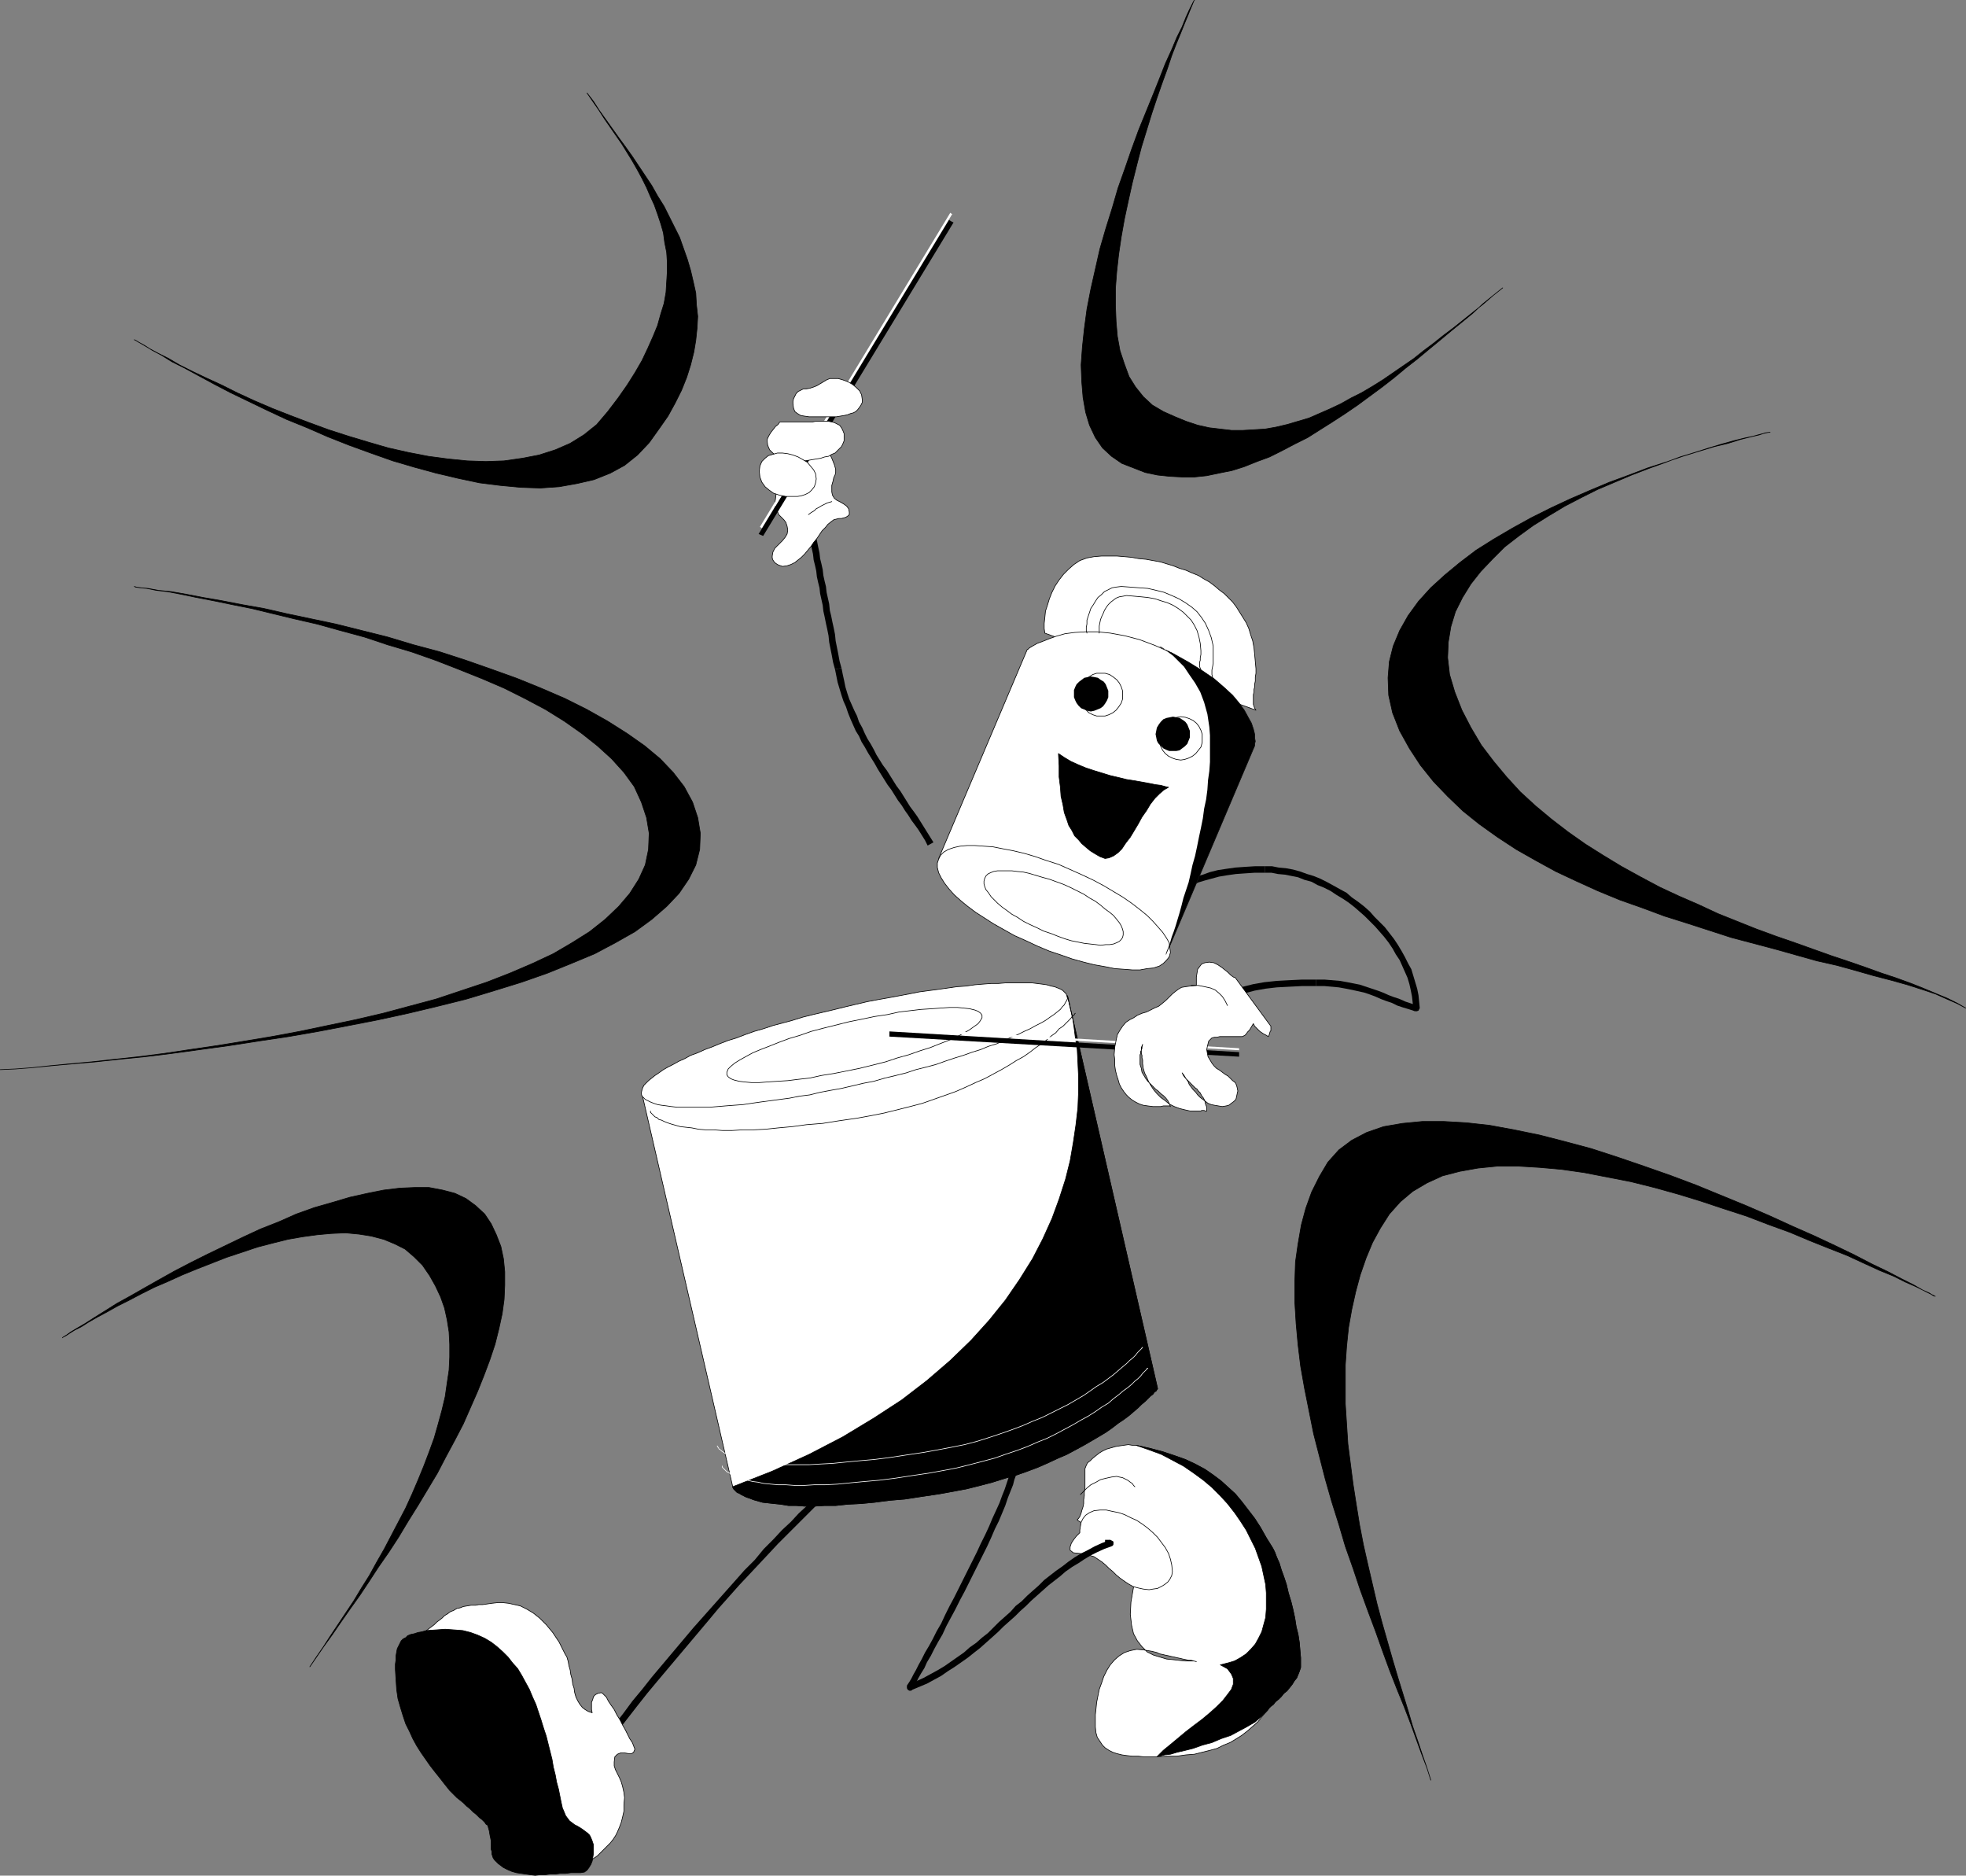 <?xml version="1.0" encoding="UTF-8" standalone="no"?>
<svg
   version="1.0"
   width="129.809mm"
   height="123.815mm"
   id="svg80"
   sodipodi:docname="Can Drumming.wmf"
   xmlns:inkscape="http://www.inkscape.org/namespaces/inkscape"
   xmlns:sodipodi="http://sodipodi.sourceforge.net/DTD/sodipodi-0.dtd"
   xmlns="http://www.w3.org/2000/svg"
   xmlns:svg="http://www.w3.org/2000/svg">
  <rect width="100%" height="100%" fill="#808080" stroke="none"/>
  <sodipodi:namedview
     id="namedview80"
     pagecolor="#ffffff"
     bordercolor="#000000"
     borderopacity="0.25"
     inkscape:showpageshadow="2"
     inkscape:pageopacity="0.0"
     inkscape:pagecheckerboard="0"
     inkscape:deskcolor="#d1d1d1"
     inkscape:document-units="mm" />
  <defs
     id="defs1">
    <pattern
       id="WMFhbasepattern"
       patternUnits="userSpaceOnUse"
       width="6"
       height="6"
       x="0"
       y="0" />
  </defs>
  <path
     style="fill:#ffffff;fill-opacity:1;fill-rule:evenodd;stroke:none"
     d="m 160.225,273.006 106.171,-24.562 22.462,97.923 v 0.162 l -0.162,0.162 -0.162,0.323 -0.485,0.323 -0.323,0.485 -0.646,0.485 -0.646,0.646 -0.646,0.646 -0.97,0.808 -0.808,0.808 -1.131,0.97 -1.131,0.97 -1.293,0.97 -1.454,0.97 -1.454,1.131 -1.616,1.131 -1.616,0.97 -1.939,1.131 -1.939,1.131 -2.101,1.131 -2.101,1.131 -2.262,0.97 -2.424,1.131 -2.586,1.131 -2.586,0.97 -2.747,0.97 -2.909,0.808 -3.07,0.97 -3.07,0.808 -3.232,0.808 -3.394,0.646 -3.555,0.646 -4.363,0.646 -4.202,0.646 -3.878,0.323 -3.717,0.485 -3.394,0.323 -3.232,0.162 -3.07,0.323 h -2.747 l -2.586,0.162 h -2.424 l -2.101,-0.162 h -1.939 l -1.939,-0.323 -1.616,-0.162 -1.454,-0.162 -1.454,-0.162 -1.131,-0.323 -1.131,-0.323 -0.808,-0.323 -0.97,-0.323 -0.646,-0.323 -0.646,-0.323 -0.485,-0.323 -0.485,-0.162 -0.323,-0.323 -0.323,-0.323 -0.162,-0.162 -0.162,-0.162 v -0.162 l -0.162,-0.162 v -0.162 0 z"
     id="path1" />
  <path
     style="fill:none;stroke:#000000;stroke-width:0.162px;stroke-linecap:round;stroke-linejoin:round;stroke-miterlimit:4;stroke-dasharray:none;stroke-opacity:1"
     d="m 160.225,273.006 106.171,-24.562 22.462,97.923 v 0 0.162 l -0.162,0.162 -0.162,0.323 -0.485,0.323 -0.323,0.485 -0.646,0.485 -0.646,0.646 -0.646,0.646 -0.97,0.808 -0.808,0.808 -1.131,0.97 -1.131,0.97 -1.293,0.97 -1.454,0.97 -1.454,1.131 -1.616,1.131 -1.616,0.97 -1.939,1.131 -1.939,1.131 -2.101,1.131 -2.101,1.131 -2.262,0.97 -2.424,1.131 -2.586,1.131 -2.586,0.97 -2.747,0.97 -2.909,0.808 -3.07,0.97 -3.07,0.808 -3.232,0.808 -3.394,0.646 -3.555,0.646 v 0 l -4.363,0.646 -4.202,0.646 -3.878,0.323 -3.717,0.485 -3.394,0.323 -3.232,0.162 -3.07,0.323 h -2.747 l -2.586,0.162 h -2.424 l -2.101,-0.162 h -1.939 l -1.939,-0.323 -1.616,-0.162 -1.454,-0.162 -1.454,-0.162 -1.131,-0.323 -1.131,-0.323 -0.808,-0.323 -0.97,-0.323 -0.646,-0.323 -0.646,-0.323 -0.485,-0.323 -0.485,-0.162 -0.323,-0.323 -0.323,-0.323 -0.162,-0.162 -0.162,-0.162 v -0.162 l -0.162,-0.162 v -0.162 0 l -22.624,-97.923"
     id="path2" />
  <path
     style="fill:#ffffff;fill-opacity:1;fill-rule:evenodd;stroke:none"
     d="m 160.063,273.006 v -0.485 l 0.162,-0.646 0.162,-0.485 0.323,-0.646 0.485,-0.485 0.646,-0.646 0.808,-0.646 0.808,-0.646 0.97,-0.646 1.131,-0.808 1.131,-0.646 1.293,-0.646 1.454,-0.808 1.454,-0.646 1.454,-0.808 1.778,-0.646 1.778,-0.808 1.778,-0.646 1.939,-0.808 2.101,-0.808 2.101,-0.646 2.101,-0.808 2.262,-0.808 2.262,-0.646 2.424,-0.808 2.424,-0.646 2.424,-0.646 2.586,-0.808 2.586,-0.646 2.747,-0.646 2.747,-0.646 2.586,-0.646 2.747,-0.646 2.747,-0.646 2.586,-0.485 2.747,-0.485 2.586,-0.485 2.586,-0.485 2.424,-0.485 2.424,-0.323 2.424,-0.323 2.262,-0.323 2.262,-0.323 2.262,-0.162 2.262,-0.323 1.939,-0.162 2.101,-0.162 h 1.778 l 1.939,-0.162 h 1.778 1.616 1.616 1.454 l 1.293,0.162 1.293,0.162 1.131,0.162 1.131,0.323 0.808,0.162 0.808,0.323 0.808,0.323 0.485,0.323 0.485,0.485 0.323,0.323 0.162,0.485 0.162,0.646 -0.162,0.485 -0.323,0.485 -0.323,0.646 -0.485,0.485 -0.485,0.646 -0.808,0.646 -0.808,0.646 -0.97,0.646 -1.131,0.808 -1.131,0.646 -1.293,0.646 -1.454,0.808 -1.454,0.646 -1.616,0.808 -1.616,0.646 -1.778,0.808 -1.778,0.808 -2.101,0.646 -1.939,0.808 -2.101,0.646 -2.262,0.808 -2.101,0.646 -2.424,0.808 -2.262,0.808 -2.424,0.646 -2.586,0.646 -2.424,0.808 -2.586,0.646 -2.747,0.646 -2.747,0.808 -2.586,0.485 -2.747,0.646 -2.747,0.646 -2.747,0.485 -2.586,0.485 -2.586,0.646 -2.586,0.323 -2.424,0.485 -2.424,0.323 -2.424,0.323 -2.424,0.323 -2.262,0.323 -2.101,0.323 -2.262,0.162 -2.101,0.162 -1.939,0.162 -1.939,0.162 h -1.778 -1.778 -1.616 -1.616 -1.454 l -1.454,-0.162 -1.131,-0.162 -1.293,-0.162 -0.97,-0.162 -0.97,-0.323 -0.808,-0.323 -0.646,-0.323 -0.646,-0.323 -0.323,-0.323 -0.485,-0.485 z"
     id="path3" />
  <path
     style="fill:none;stroke:#000000;stroke-width:0.162px;stroke-linecap:round;stroke-linejoin:round;stroke-miterlimit:4;stroke-dasharray:none;stroke-opacity:1"
     d="m 160.063,273.006 v 0 -0.485 l 0.162,-0.646 0.162,-0.485 0.323,-0.646 0.485,-0.485 0.646,-0.646 0.808,-0.646 0.808,-0.646 0.97,-0.646 1.131,-0.808 1.131,-0.646 1.293,-0.646 1.454,-0.808 1.454,-0.646 1.454,-0.808 1.778,-0.646 1.778,-0.808 1.778,-0.646 1.939,-0.808 2.101,-0.808 2.101,-0.646 2.101,-0.808 2.262,-0.808 2.262,-0.646 2.424,-0.808 2.424,-0.646 2.424,-0.646 2.586,-0.808 2.586,-0.646 2.747,-0.646 2.747,-0.646 2.586,-0.646 v 0 l 2.747,-0.646 2.747,-0.646 2.586,-0.485 2.747,-0.485 2.586,-0.485 2.586,-0.485 2.424,-0.485 2.424,-0.323 2.424,-0.323 2.262,-0.323 2.262,-0.323 2.262,-0.162 2.262,-0.323 1.939,-0.162 2.101,-0.162 h 1.778 l 1.939,-0.162 h 1.778 1.616 1.616 1.454 l 1.293,0.162 1.293,0.162 1.131,0.162 1.131,0.323 0.808,0.162 0.808,0.323 0.808,0.323 0.485,0.323 0.485,0.485 0.323,0.323 0.162,0.485 v 0 l 0.162,0.646 -0.162,0.485 -0.323,0.485 -0.323,0.646 -0.485,0.485 -0.485,0.646 -0.808,0.646 -0.808,0.646 -0.97,0.646 -1.131,0.808 -1.131,0.646 -1.293,0.646 -1.454,0.808 -1.454,0.646 -1.616,0.808 -1.616,0.646 -1.778,0.808 -1.778,0.808 -2.101,0.646 -1.939,0.808 -2.101,0.646 -2.262,0.808 -2.101,0.646 -2.424,0.808 -2.262,0.808 -2.424,0.646 -2.586,0.646 -2.424,0.808 -2.586,0.646 -2.747,0.646 -2.747,0.808 -2.586,0.485 v 0 l -2.747,0.646 -2.747,0.646 -2.747,0.485 -2.586,0.485 -2.586,0.646 -2.586,0.323 -2.424,0.485 -2.424,0.323 -2.424,0.323 -2.424,0.323 -2.262,0.323 -2.101,0.323 -2.262,0.162 -2.101,0.162 -1.939,0.162 -1.939,0.162 h -1.778 -1.778 -1.616 -1.616 -1.454 l -1.454,-0.162 -1.131,-0.162 -1.293,-0.162 -0.97,-0.162 -0.97,-0.323 -0.808,-0.323 -0.646,-0.323 -0.646,-0.323 -0.323,-0.323 -0.485,-0.485 -0.162,-0.485"
     id="path4" />
  <path
     style="fill:#ffffff;fill-opacity:1;fill-rule:evenodd;stroke:none"
     d="m 181.395,268.158 v -0.646 l 0.323,-0.808 0.646,-0.646 0.97,-0.808 1.293,-0.808 1.454,-0.808 1.778,-0.97 1.939,-0.808 2.101,-0.808 2.424,-0.97 2.586,-0.97 2.747,-0.808 2.747,-0.97 3.07,-0.808 3.232,-0.808 3.232,-0.808 3.232,-0.646 3.07,-0.646 3.232,-0.485 2.909,-0.646 2.747,-0.323 2.747,-0.323 2.586,-0.162 2.262,-0.162 2.262,-0.162 h 1.939 l 1.616,0.162 1.454,0.162 1.293,0.323 0.808,0.323 0.646,0.485 0.323,0.485 v 0.646 l -0.485,0.808 -0.485,0.646 -1.131,0.808 -1.131,0.808 -1.454,0.808 -1.778,0.97 -1.939,0.808 -2.101,0.808 -2.424,0.97 -2.586,0.808 -2.747,0.97 -2.909,0.808 -2.909,0.97 -3.232,0.808 -3.232,0.808 -3.232,0.646 -3.232,0.646 -3.07,0.485 -2.909,0.646 -2.909,0.323 -2.586,0.323 -2.586,0.162 -2.424,0.162 -2.101,0.162 h -1.939 l -1.778,-0.162 -1.293,-0.162 -1.293,-0.323 -0.808,-0.323 -0.646,-0.485 z"
     id="path5" />
  <path
     style="fill:none;stroke:#000000;stroke-width:0.162px;stroke-linecap:round;stroke-linejoin:round;stroke-miterlimit:4;stroke-dasharray:none;stroke-opacity:1"
     d="m 181.395,268.158 v 0 -0.646 l 0.323,-0.808 0.646,-0.646 0.97,-0.808 1.293,-0.808 1.454,-0.808 1.778,-0.97 1.939,-0.808 2.101,-0.808 2.424,-0.97 2.586,-0.97 2.747,-0.808 2.747,-0.97 3.07,-0.808 3.232,-0.808 3.232,-0.808 v 0 l 3.232,-0.646 3.07,-0.646 3.232,-0.485 2.909,-0.646 2.747,-0.323 2.747,-0.323 2.586,-0.162 2.262,-0.162 2.262,-0.162 h 1.939 l 1.616,0.162 1.454,0.162 1.293,0.323 0.808,0.323 0.646,0.485 0.323,0.485 v 0 0.646 l -0.485,0.808 -0.485,0.646 -1.131,0.808 -1.131,0.808 -1.454,0.808 -1.778,0.97 -1.939,0.808 -2.101,0.808 -2.424,0.97 -2.586,0.808 -2.747,0.97 -2.909,0.808 -2.909,0.97 -3.232,0.808 -3.232,0.808 v 0 l -3.232,0.646 -3.232,0.646 -3.07,0.485 -2.909,0.646 -2.909,0.323 -2.586,0.323 -2.586,0.162 -2.424,0.162 -2.101,0.162 h -1.939 l -1.778,-0.162 -1.293,-0.162 -1.293,-0.323 -0.808,-0.323 -0.646,-0.485 -0.323,-0.485"
     id="path6" />
  <path
     style="fill:none;stroke:#000000;stroke-width:0.162px;stroke-linecap:round;stroke-linejoin:round;stroke-miterlimit:4;stroke-dasharray:none;stroke-opacity:1"
     d="m 268.335,252.807 v 0 0 l -0.162,0.162 -0.162,0.323 -0.485,0.323 -0.323,0.485 -0.646,0.646 -0.646,0.646 -0.646,0.646 -0.97,0.646 -0.808,0.97 -1.131,0.808 -1.131,0.97 -1.293,0.97 -1.454,0.97 -1.454,1.131 -1.616,1.131 -1.778,0.97 -1.778,1.131 -1.939,1.131 -2.101,1.131 -2.101,1.131 -2.262,0.97 -2.424,1.131 -2.586,1.131 -2.747,0.97 -2.747,0.97 -2.747,0.97 -3.07,0.808 -3.232,0.808 -3.232,0.808 -3.232,0.646 -3.555,0.646 v 0 l -4.525,0.646 -4.04,0.646 -4.04,0.323 -3.555,0.485 -3.555,0.323 -3.07,0.323 -3.07,0.162 h -2.747 l -2.586,0.162 h -2.424 l -2.101,-0.162 h -2.101 l -1.778,-0.162 -1.616,-0.323 -1.454,-0.162 -1.454,-0.162 -1.131,-0.323 -1.131,-0.323 -0.97,-0.323 -0.808,-0.323 -0.646,-0.323 -0.646,-0.162 -0.485,-0.485 -0.485,-0.162 -0.323,-0.323 -0.323,-0.323 -0.162,-0.162 -0.162,-0.162 -0.162,-0.162 v -0.162 -0.162 0"
     id="path7" />
  <path
     style="fill:#ffffff;fill-opacity:1;fill-rule:evenodd;stroke:none"
     d="m 260.74,157.954 -0.162,-1.131 v -1.293 l 0.162,-1.454 0.162,-1.616 0.485,-1.454 0.485,-1.616 0.646,-1.616 0.808,-1.616 0.97,-1.454 1.131,-1.454 1.293,-1.293 1.293,-1.131 1.454,-0.97 1.778,-0.646 1.778,-0.323 1.939,-0.162 h 1.778 1.939 l 1.939,0.162 1.778,0.162 1.778,0.323 1.778,0.162 1.778,0.323 1.778,0.323 1.616,0.485 1.616,0.485 1.616,0.646 1.616,0.485 1.454,0.646 1.616,0.646 1.293,0.808 1.454,0.808 1.293,0.97 1.131,0.97 1.293,0.97 0.97,0.97 1.131,1.131 0.97,1.293 0.808,1.293 0.808,1.293 0.808,1.293 0.646,1.454 0.485,1.616 0.485,1.454 0.323,1.777 0.162,1.616 0.162,1.777 0.162,1.777 v 1.131 l -0.162,0.97 v 0.97 l -0.162,0.808 v 0.646 l -0.162,0.646 v 0.646 l -0.162,0.646 v 0.485 0.485 0.485 0.485 0.485 l 0.162,0.485 0.162,0.485 0.323,0.485 z"
     id="path8" />
  <path
     style="fill:none;stroke:#000000;stroke-width:0.162px;stroke-linecap:round;stroke-linejoin:round;stroke-miterlimit:4;stroke-dasharray:none;stroke-opacity:1"
     d="m 260.74,157.954 v 0 l -0.162,-1.131 v -1.293 l 0.162,-1.454 0.162,-1.616 0.485,-1.454 0.485,-1.616 0.646,-1.616 0.808,-1.616 0.97,-1.454 1.131,-1.454 1.293,-1.293 1.293,-1.131 1.454,-0.97 1.778,-0.646 1.778,-0.323 1.939,-0.162 v 0 h 1.778 1.939 l 1.939,0.162 1.778,0.162 1.778,0.323 1.778,0.162 1.778,0.323 1.778,0.323 1.616,0.485 1.616,0.485 1.616,0.646 1.616,0.485 1.454,0.646 1.616,0.646 1.293,0.808 1.454,0.808 1.293,0.97 1.131,0.97 1.293,0.97 0.97,0.97 1.131,1.131 0.97,1.293 0.808,1.293 0.808,1.293 0.808,1.293 0.646,1.454 0.485,1.616 0.485,1.454 0.323,1.777 0.162,1.616 0.162,1.777 0.162,1.777 v 0 1.131 l -0.162,0.97 v 0.97 l -0.162,0.808 v 0.646 l -0.162,0.646 v 0.646 l -0.162,0.646 v 0.485 0.485 0.485 0.485 0.485 l 0.162,0.485 0.162,0.485 0.323,0.485 -52.682,-19.229"
     id="path9" />
  <path
     style="fill:#000000;fill-opacity:1;fill-rule:evenodd;stroke:none"
     d="m 208.382,167.003 v 0 l 0.323,1.616 0.323,1.616 0.485,1.616 0.485,1.616 0.485,1.454 0.646,1.454 0.485,1.454 0.646,1.616 0.646,1.454 0.646,1.454 0.808,1.293 0.646,1.454 0.808,1.293 0.808,1.454 0.808,1.293 0.808,1.293 0.808,1.454 0.808,1.293 0.808,1.293 0.808,1.293 0.97,1.293 0.808,1.293 0.808,1.293 0.97,1.293 0.808,1.293 0.808,1.131 0.808,1.293 0.97,1.293 0.808,1.131 0.808,1.293 0.808,1.293 0.646,1.293 1.454,-0.808 -0.808,-1.293 -0.808,-1.293 -0.808,-1.293 -0.808,-1.293 -0.808,-1.293 -0.808,-1.131 -0.97,-1.293 -0.808,-1.293 -0.808,-1.293 -0.808,-1.293 -0.97,-1.293 -0.808,-1.293 -0.808,-1.293 -0.808,-1.293 -0.97,-1.293 -0.808,-1.293 -0.808,-1.293 -0.646,-1.293 -0.808,-1.454 -0.808,-1.293 -0.646,-1.293 -0.646,-1.454 -0.808,-1.454 -0.485,-1.454 -0.646,-1.293 -0.646,-1.454 -0.646,-1.454 -0.485,-1.454 -0.485,-1.616 -0.323,-1.616 -0.323,-1.454 -0.323,-1.616 v 0 z"
     id="path10" />
  <path
     style="fill:#000000;fill-opacity:1;fill-rule:evenodd;stroke:none"
     d="m 198.039,117.072 0.485,1.777 0.485,1.777 0.323,1.939 0.485,1.616 0.323,1.777 0.485,1.616 0.323,1.616 0.323,1.616 0.323,1.454 0.323,1.454 0.323,1.616 0.323,1.454 0.323,1.454 0.162,1.454 0.323,1.293 0.323,1.454 0.162,1.454 0.323,1.454 0.323,1.293 0.162,1.454 0.323,1.454 0.323,1.454 0.162,1.454 0.323,1.454 0.323,1.616 0.323,1.454 0.323,1.616 0.162,1.616 0.323,1.616 0.323,1.616 0.323,1.777 0.485,1.777 1.616,-0.323 -0.485,-1.777 -0.323,-1.777 -0.323,-1.616 -0.323,-1.616 -0.162,-1.616 -0.323,-1.616 -0.323,-1.454 -0.323,-1.616 -0.323,-1.293 -0.162,-1.616 -0.323,-1.454 -0.323,-1.454 -0.162,-1.454 -0.323,-1.293 -0.323,-1.454 -0.162,-1.454 -0.323,-1.454 -0.323,-1.293 -0.162,-1.454 -0.323,-1.454 -0.323,-1.616 -0.323,-1.454 -0.323,-1.454 -0.323,-1.616 -0.323,-1.616 -0.323,-1.454 -0.485,-1.777 -0.323,-1.616 -0.485,-1.777 -0.323,-1.777 -0.485,-1.777 -0.485,-1.939 z"
     id="path11" />
  <path
     style="fill:#ffffff;fill-opacity:1;fill-rule:evenodd;stroke:none"
     d="m 207.574,114.325 0.646,1.616 0.323,1.131 v 0.808 l -0.162,0.646 -0.323,0.646 -0.162,0.808 -0.323,1.131 v 1.616 l 0.162,0.808 0.485,0.808 0.646,0.485 0.97,0.485 0.808,0.485 0.646,0.485 0.485,0.646 0.162,0.808 v 0.646 l -0.323,0.323 -0.485,0.323 -0.485,0.162 -0.646,0.162 h -0.646 l -0.646,0.162 -0.646,0.162 -0.646,0.485 -0.808,0.646 -0.646,0.808 -0.808,0.808 -0.646,0.97 -0.646,0.97 -0.808,0.97 -0.646,0.97 -0.808,0.97 -0.808,0.97 -0.808,0.808 -0.808,0.646 -0.808,0.646 -0.97,0.485 -0.97,0.323 -1.131,0.162 -0.485,-0.162 -0.485,-0.162 -0.323,-0.162 -0.485,-0.323 -0.323,-0.323 -0.323,-0.485 -0.162,-0.485 v -0.485 l 0.162,-0.97 0.485,-0.97 0.646,-0.646 0.646,-0.646 0.646,-0.646 0.646,-0.808 0.485,-0.808 0.162,-0.97 -0.162,-0.97 -0.323,-0.97 -0.485,-0.646 -0.646,-0.646 -0.646,-0.646 -0.323,-0.808 -0.485,-0.808 -0.162,-0.97 0.162,-1.293 0.162,-1.293 0.323,-1.293 0.485,-1.131 0.646,-1.131 0.646,-1.131 0.808,-0.97 0.97,-0.808 0.97,-0.808 1.131,-0.808 1.131,-0.646 1.293,-0.485 1.293,-0.485 1.293,-0.323 1.454,-0.162 h 1.454 -0.646 z"
     id="path12" />
  <path
     style="fill:none;stroke:#000000;stroke-width:0.162px;stroke-linecap:round;stroke-linejoin:round;stroke-miterlimit:4;stroke-dasharray:none;stroke-opacity:1"
     d="m 207.574,114.325 v 0 l 0.646,1.616 0.323,1.131 v 0.808 l -0.162,0.646 -0.323,0.646 -0.162,0.808 -0.323,1.131 v 1.616 0 l 0.162,0.808 0.485,0.808 0.646,0.485 0.97,0.485 0.808,0.485 0.646,0.485 0.485,0.646 0.162,0.808 v 0 0.646 l -0.323,0.323 -0.485,0.323 -0.485,0.162 -0.646,0.162 h -0.646 l -0.646,0.162 -0.646,0.162 v 0 l -0.646,0.485 -0.808,0.646 -0.646,0.808 -0.808,0.808 -0.646,0.97 -0.646,0.97 -0.808,0.97 -0.646,0.97 -0.808,0.97 -0.808,0.97 -0.808,0.808 -0.808,0.646 -0.808,0.646 -0.97,0.485 -0.97,0.323 -1.131,0.162 v 0 l -0.485,-0.162 -0.485,-0.162 -0.323,-0.162 -0.485,-0.323 -0.323,-0.323 -0.323,-0.485 -0.162,-0.485 v -0.485 0 l 0.162,-0.97 0.485,-0.97 0.646,-0.646 0.646,-0.646 0.646,-0.646 0.646,-0.808 0.485,-0.808 0.162,-0.97 v 0 l -0.162,-0.97 -0.323,-0.97 -0.485,-0.646 -0.646,-0.646 -0.646,-0.646 -0.323,-0.808 -0.485,-0.808 -0.162,-0.97 v 0 l 0.162,-1.293 0.162,-1.293 0.323,-1.293 0.485,-1.131 0.646,-1.131 0.646,-1.131 0.808,-0.97 0.97,-0.808 0.97,-0.808 1.131,-0.808 1.131,-0.646 1.293,-0.485 1.293,-0.485 1.293,-0.323 1.454,-0.162 h 1.454 -0.646 l 0.646,1.293"
     id="path13" />
  <path
     style="fill:#ffffff;fill-opacity:1;fill-rule:evenodd;stroke:none"
     d="m 268.82,379.17 0.323,-0.323 0.323,-0.485 0.323,-0.808 0.162,-0.646 0.323,-0.97 0.162,-0.808 v -0.97 l 0.162,-0.97 v -0.97 l 0.162,-0.97 v -0.97 -0.808 -0.808 -0.646 -0.646 -0.323 -0.646 l 0.323,-0.808 0.323,-0.646 0.646,-0.485 0.646,-0.646 0.808,-0.646 0.808,-0.646 0.808,-0.485 0.97,-0.485 1.131,-0.323 1.131,-0.323 0.97,-0.162 1.131,-0.162 1.131,-0.162 0.97,0.162 h 0.97 l 3.555,0.808 3.07,0.808 2.909,0.97 2.747,0.97 2.424,1.131 2.424,1.293 2.101,1.454 1.939,1.454 1.778,1.616 1.778,1.616 1.616,1.939 1.616,2.101 1.616,2.101 1.454,2.262 1.454,2.585 1.616,2.585 0.485,0.97 0.485,1.293 0.646,1.454 0.485,1.616 0.646,1.777 0.646,1.939 0.485,2.101 0.646,2.101 0.485,1.939 0.485,2.262 0.323,2.101 0.485,1.939 0.323,2.101 0.162,1.939 0.162,1.777 v 1.616 0.808 l -0.323,0.97 -0.323,0.808 -0.323,0.808 -0.646,0.808 -0.485,0.808 -0.646,0.808 -0.646,0.808 -0.808,0.646 -0.646,0.808 -0.646,0.646 -0.808,0.646 -0.485,0.646 -0.646,0.485 -0.485,0.485 -0.323,0.485 -1.293,1.454 -1.131,1.454 -1.293,1.131 -1.293,1.131 -1.454,1.131 -1.293,0.808 -1.616,0.97 -1.616,0.646 -1.616,0.808 -1.778,0.485 -1.939,0.485 -1.939,0.485 -2.101,0.162 -2.262,0.323 h -2.424 l -2.586,0.162 h -1.616 -1.616 l -1.454,-0.162 h -1.454 l -1.454,-0.162 -1.131,-0.162 -1.293,-0.323 -0.97,-0.323 -0.97,-0.485 -0.97,-0.646 -0.646,-0.646 -0.646,-0.97 -0.646,-0.97 -0.323,-1.131 -0.162,-1.454 v -1.616 -1.454 l 0.162,-1.454 0.162,-1.616 0.323,-1.616 0.323,-1.616 0.646,-1.777 0.485,-1.454 0.808,-1.616 0.808,-1.293 1.131,-1.293 1.131,-0.97 1.293,-0.808 1.454,-0.485 1.616,-0.323 1.778,0.162 1.939,0.323 0.646,0.162 0.646,0.162 0.646,0.323 0.808,0.162 0.646,0.162 0.808,0.162 0.646,0.162 0.808,0.162 0.646,0.162 0.808,0.162 0.646,0.162 0.808,0.162 0.646,0.162 h 0.646 l 0.646,0.162 0.646,0.162 -0.646,-0.162 h -1.131 -1.131 l -1.454,-0.162 -1.454,-0.162 -1.616,-0.162 -1.616,-0.485 -1.616,-0.485 -1.616,-0.808 -1.293,-1.293 -1.131,-1.454 -0.97,-1.777 -0.485,-2.101 -0.323,-2.747 0.162,-3.07 0.646,-3.717 0.162,-1.293 -0.323,-1.454 -0.485,-1.454 -0.808,-1.454 -1.131,-1.293 -1.131,-1.454 -1.293,-1.293 -1.454,-1.293 -1.454,-1.293 -1.293,-0.97 -1.293,-0.97 -1.131,-0.97 -0.97,-0.646 -0.808,-0.485 -0.485,-0.323 z"
     id="path14" />
  <path
     style="fill:none;stroke:#000000;stroke-width:0.162px;stroke-linecap:round;stroke-linejoin:round;stroke-miterlimit:4;stroke-dasharray:none;stroke-opacity:1"
     d="m 268.82,379.17 v 0 l 0.323,-0.323 0.323,-0.485 0.323,-0.808 0.162,-0.646 0.323,-0.97 0.162,-0.808 v -0.97 l 0.162,-0.97 v -0.97 l 0.162,-0.97 v -0.97 -0.808 -0.808 -0.646 -0.646 -0.323 0 -0.646 l 0.323,-0.808 0.323,-0.646 0.646,-0.485 0.646,-0.646 0.808,-0.646 0.808,-0.646 0.808,-0.485 0.97,-0.485 1.131,-0.323 1.131,-0.323 0.97,-0.162 1.131,-0.162 1.131,-0.162 0.97,0.162 h 0.97 v 0 l 3.555,0.808 3.07,0.808 2.909,0.97 2.747,0.97 2.424,1.131 2.424,1.293 2.101,1.454 1.939,1.454 1.778,1.616 1.778,1.616 1.616,1.939 1.616,2.101 1.616,2.101 1.454,2.262 1.454,2.585 1.616,2.585 v 0 l 0.485,0.97 0.485,1.293 0.646,1.454 0.485,1.616 0.646,1.777 0.646,1.939 0.485,2.101 0.646,2.101 0.485,1.939 0.485,2.262 0.323,2.101 0.485,1.939 0.323,2.101 0.162,1.939 0.162,1.777 v 1.616 0 0.808 l -0.323,0.97 -0.323,0.808 -0.323,0.808 -0.646,0.808 -0.485,0.808 -0.646,0.808 -0.646,0.808 -0.808,0.646 -0.646,0.808 -0.646,0.646 -0.808,0.646 -0.485,0.646 -0.646,0.485 -0.485,0.485 -0.323,0.485 v 0 l -1.293,1.454 -1.131,1.454 -1.293,1.131 -1.293,1.131 -1.454,1.131 -1.293,0.808 -1.616,0.97 -1.616,0.646 -1.616,0.808 -1.778,0.485 -1.939,0.485 -1.939,0.485 -2.101,0.162 -2.262,0.323 h -2.424 l -2.586,0.162 v 0 h -1.616 -1.616 l -1.454,-0.162 h -1.454 l -1.454,-0.162 -1.131,-0.162 -1.293,-0.323 -0.97,-0.323 -0.97,-0.485 -0.97,-0.646 -0.646,-0.646 -0.646,-0.97 -0.646,-0.97 -0.323,-1.131 -0.162,-1.454 v -1.616 0 -1.454 l 0.162,-1.454 0.162,-1.616 0.323,-1.616 0.323,-1.616 0.646,-1.777 0.485,-1.454 0.808,-1.616 0.808,-1.293 1.131,-1.293 1.131,-0.97 1.293,-0.808 1.454,-0.485 1.616,-0.323 1.778,0.162 1.939,0.323 v 0 l 0.646,0.162 0.646,0.162 0.646,0.323 0.808,0.162 0.646,0.162 0.808,0.162 0.646,0.162 0.808,0.162 0.646,0.162 0.808,0.162 0.646,0.162 0.808,0.162 0.646,0.162 h 0.646 l 0.646,0.162 0.646,0.162 v 0 l -0.646,-0.162 h -1.131 -1.131 l -1.454,-0.162 -1.454,-0.162 -1.616,-0.162 -1.616,-0.485 -1.616,-0.485 -1.616,-0.808 -1.293,-1.293 -1.131,-1.454 -0.97,-1.777 -0.485,-2.101 -0.323,-2.747 0.162,-3.07 0.646,-3.717 v 0 l 0.162,-1.293 -0.323,-1.454 -0.485,-1.454 -0.808,-1.454 -1.131,-1.293 -1.131,-1.454 -1.293,-1.293 -1.454,-1.293 -1.454,-1.293 -1.293,-0.97 -1.293,-0.97 -1.131,-0.97 -0.97,-0.646 -0.808,-0.485 -0.485,-0.323 -0.162,-0.162"
     id="path15" />
  <path
     style="fill:#ffffff;fill-opacity:1;fill-rule:evenodd;stroke:none"
     d="m 269.467,387.573 -1.616,-0.162 -0.808,-0.646 v -0.808 l 0.323,-0.97 0.646,-0.97 0.646,-0.808 0.485,-0.485 0.323,-0.323 v -0.646 l 0.162,-0.97 0.162,-0.97 0.485,-0.97 0.646,-0.808 0.97,-0.646 1.131,-0.485 1.454,-0.162 h 1.616 l 1.454,0.323 1.616,0.323 1.454,0.485 1.616,0.808 1.454,0.646 1.454,0.97 1.293,0.97 1.293,1.131 1.131,1.131 0.97,1.293 0.97,1.293 0.808,1.454 0.485,1.454 0.323,1.454 0.162,1.616 -0.162,0.97 -0.485,0.97 -0.485,0.646 -0.808,0.646 -0.808,0.485 -0.97,0.485 -1.131,0.162 -0.97,0.162 -1.454,-0.162 -1.454,-0.323 -1.131,-0.323 -1.131,-0.646 -0.97,-0.646 -1.131,-0.808 -0.97,-0.808 -0.808,-0.808 -0.97,-0.808 -0.808,-0.808 -0.97,-0.808 -0.97,-0.646 -0.97,-0.646 -1.131,-0.323 -1.293,-0.323 z"
     id="path16" />
  <path
     style="fill:none;stroke:#000000;stroke-width:0.162px;stroke-linecap:round;stroke-linejoin:round;stroke-miterlimit:4;stroke-dasharray:none;stroke-opacity:1"
     d="m 269.467,387.573 v 0 l -1.616,-0.162 -0.808,-0.646 v -0.808 l 0.323,-0.97 0.646,-0.97 0.646,-0.808 0.485,-0.485 0.323,-0.323 v 0 -0.646 l 0.162,-0.97 0.162,-0.97 0.485,-0.97 0.646,-0.808 0.97,-0.646 1.131,-0.485 1.454,-0.162 v 0 h 1.616 l 1.454,0.323 1.616,0.323 1.454,0.485 1.616,0.808 1.454,0.646 1.454,0.97 1.293,0.97 1.293,1.131 1.131,1.131 0.97,1.293 0.97,1.293 0.808,1.454 0.485,1.454 0.323,1.454 0.162,1.616 v 0 l -0.162,0.97 -0.485,0.97 -0.485,0.646 -0.808,0.646 -0.808,0.485 -0.97,0.485 -1.131,0.162 -0.97,0.162 v 0 l -1.454,-0.162 -1.454,-0.323 -1.131,-0.323 -1.131,-0.646 -0.97,-0.646 -1.131,-0.808 -0.97,-0.808 -0.808,-0.808 -0.97,-0.808 -0.808,-0.808 -0.97,-0.808 -0.97,-0.646 -0.97,-0.646 -1.131,-0.323 -1.293,-0.323 -1.131,-0.162"
     id="path17" />
  <path
     style="fill:#000000;fill-opacity:1;fill-rule:evenodd;stroke:none"
     d="m 140.51,452.209 0.808,-1.777 1.131,-1.939 1.293,-1.939 1.454,-2.262 1.616,-2.424 1.778,-2.424 1.939,-2.585 1.939,-2.747 2.101,-2.747 2.262,-2.909 2.262,-2.909 2.424,-3.07 2.424,-2.909 2.586,-3.07 2.586,-3.07 2.586,-3.07 2.586,-3.07 2.586,-3.07 2.424,-2.909 2.586,-2.909 2.586,-2.909 2.586,-2.747 2.424,-2.585 2.424,-2.585 2.262,-2.424 2.262,-2.262 2.101,-2.101 1.939,-1.939 1.939,-1.939 1.616,-1.616 1.616,-1.293 1.454,-1.131 -0.97,-1.293 -1.454,1.131 -1.616,1.454 -1.778,1.616 -1.939,1.777 -1.939,2.101 -2.262,2.101 -2.101,2.262 -2.424,2.424 -2.262,2.747 -2.586,2.585 -2.424,2.747 -2.586,2.909 -2.586,2.909 -2.586,2.909 -2.586,2.909 -2.586,3.07 -2.586,3.07 -2.586,3.07 -2.586,3.07 -2.424,3.07 -2.424,2.909 -2.262,3.07 -2.262,2.909 -2.101,2.747 -1.939,2.747 -1.939,2.585 -1.778,2.585 -1.778,2.424 -1.293,2.262 -1.293,1.939 -1.131,1.939 -0.97,1.777 z"
     id="path18" />
  <path
     style="fill:#ffffff;fill-opacity:1;fill-rule:evenodd;stroke:none"
     d="m 106.412,406.802 0.646,-0.485 0.646,-0.485 0.646,-0.485 0.646,-0.646 0.646,-0.485 0.646,-0.485 0.646,-0.646 0.808,-0.485 0.646,-0.485 0.808,-0.323 0.808,-0.485 0.808,-0.162 0.808,-0.323 0.97,-0.162 0.97,-0.162 h 1.131 l 0.808,-0.162 h 0.97 l 1.131,-0.162 1.131,-0.162 1.454,-0.162 h 1.293 l 1.454,0.162 1.454,0.323 1.454,0.323 1.616,0.808 1.616,0.97 1.616,1.293 1.616,1.616 1.616,1.939 1.616,2.424 1.454,2.909 0.485,0.808 0.323,1.131 0.162,0.97 0.323,1.131 0.162,1.131 0.323,1.131 0.162,1.293 0.323,0.97 0.162,1.131 0.323,1.131 0.485,0.97 0.485,0.808 0.646,0.808 0.646,0.485 0.808,0.485 0.97,0.323 -0.162,-0.808 v -0.97 -0.808 l 0.323,-0.808 0.162,-0.646 0.485,-0.485 0.646,-0.323 0.808,-0.162 0.323,0.162 0.323,0.323 0.646,0.646 0.485,0.97 0.646,0.97 0.808,1.131 0.646,1.293 0.808,1.293 0.646,1.293 0.646,1.131 0.646,1.293 0.485,0.97 0.646,0.97 0.323,0.808 0.162,0.485 0.162,0.323 -0.323,0.808 -0.485,0.323 h -0.808 l -0.97,-0.162 h -0.97 l -0.808,0.323 -0.646,0.646 -0.162,1.293 v 0.97 l 0.323,0.97 0.485,0.97 0.485,0.97 0.485,1.131 0.323,1.131 0.323,1.454 0.162,1.293 -0.162,1.777 v 1.616 l -0.323,1.454 -0.323,1.293 -0.485,1.293 -0.485,1.131 -0.485,0.97 -0.646,0.97 -0.646,0.808 -0.808,0.808 -0.808,0.808 -0.808,0.808 -0.808,0.808 -0.97,0.646 -0.97,0.808 -0.97,0.808 z"
     id="path19" />
  <path
     style="fill:none;stroke:#000000;stroke-width:0.162px;stroke-linecap:round;stroke-linejoin:round;stroke-miterlimit:4;stroke-dasharray:none;stroke-opacity:1"
     d="m 106.412,406.802 v 0 l 0.646,-0.485 0.646,-0.485 0.646,-0.485 0.646,-0.646 0.646,-0.485 0.646,-0.485 0.646,-0.646 0.808,-0.485 0.646,-0.485 0.808,-0.323 0.808,-0.485 0.808,-0.162 0.808,-0.323 0.97,-0.162 0.97,-0.162 h 1.131 v 0 l 0.808,-0.162 h 0.97 l 1.131,-0.162 1.131,-0.162 1.454,-0.162 h 1.293 l 1.454,0.162 1.454,0.323 1.454,0.323 1.616,0.808 1.616,0.97 1.616,1.293 1.616,1.616 1.616,1.939 1.616,2.424 1.454,2.909 v 0 l 0.485,0.808 0.323,1.131 0.162,0.97 0.323,1.131 0.162,1.131 0.323,1.131 0.162,1.293 0.323,0.97 0.162,1.131 0.323,1.131 0.485,0.97 0.485,0.808 0.646,0.808 0.646,0.485 0.808,0.485 0.97,0.323 v 0 l -0.162,-0.808 v -0.97 -0.808 l 0.323,-0.808 0.162,-0.646 0.485,-0.485 0.646,-0.323 0.808,-0.162 v 0 l 0.323,0.162 0.323,0.323 0.646,0.646 0.485,0.97 0.646,0.97 0.808,1.131 0.646,1.293 0.808,1.293 0.646,1.293 0.646,1.131 0.646,1.293 0.485,0.97 0.646,0.97 0.323,0.808 0.162,0.485 0.162,0.323 v 0 l -0.323,0.808 -0.485,0.323 h -0.808 l -0.97,-0.162 h -0.97 l -0.808,0.323 -0.646,0.646 -0.162,1.293 v 0 0.97 l 0.323,0.97 0.485,0.97 0.485,0.97 0.485,1.131 0.323,1.131 0.323,1.454 0.162,1.293 v 0 l -0.162,1.777 v 1.616 l -0.323,1.454 -0.323,1.293 -0.485,1.293 -0.485,1.131 -0.485,0.97 -0.646,0.97 -0.646,0.808 -0.808,0.808 -0.808,0.808 -0.808,0.808 -0.808,0.808 -0.97,0.646 -0.97,0.808 -0.97,0.808 -39.754,-58.495"
     id="path20" />
  <path
     style="fill:#000000;fill-opacity:1;fill-rule:evenodd;stroke:none"
     d="m 144.873,467.236 0.97,-0.162 0.646,-0.485 0.485,-0.646 0.485,-0.808 0.323,-0.808 0.162,-0.97 0.162,-0.97 v -0.97 -1.131 l -0.323,-0.97 -0.323,-0.808 -0.323,-0.646 -0.485,-0.485 -0.646,-0.485 -0.646,-0.485 -0.485,-0.323 -0.808,-0.485 -0.646,-0.323 -0.646,-0.485 -0.646,-0.485 -0.485,-0.646 -0.485,-0.646 -0.323,-0.808 -0.485,-1.131 -0.323,-1.454 -0.323,-1.616 -0.323,-1.616 -0.485,-1.777 -0.323,-1.777 -0.485,-1.939 -0.323,-1.939 -0.485,-1.939 -0.485,-1.939 -0.485,-1.939 -0.646,-1.939 -0.646,-2.101 -0.646,-1.939 -0.646,-1.939 -0.808,-1.777 -0.808,-1.939 -0.97,-1.777 -0.97,-1.777 -0.97,-1.616 -1.293,-1.454 -1.131,-1.454 -1.293,-1.293 -1.454,-1.293 -1.454,-1.131 -1.616,-0.97 -1.778,-0.808 -1.778,-0.646 -1.939,-0.485 -2.101,-0.162 -2.262,-0.162 -2.262,0.162 -2.424,0.162 -1.131,0.323 -0.97,0.162 -0.97,0.323 -0.808,0.162 -0.808,0.323 -0.485,0.485 -0.646,0.323 -0.485,0.485 -0.323,0.646 -0.323,0.646 -0.323,0.646 -0.162,0.808 -0.162,0.97 v 0.97 l -0.162,1.131 v 1.293 l 0.162,2.585 0.162,2.424 0.323,2.262 0.646,2.262 0.646,2.101 0.646,1.939 0.97,1.939 0.808,1.777 0.97,1.777 1.131,1.777 1.131,1.616 1.131,1.616 1.131,1.454 1.293,1.616 1.131,1.454 1.293,1.616 0.162,0.162 0.485,0.485 0.485,0.485 0.646,0.646 0.808,0.646 0.808,0.646 0.808,0.808 0.808,0.646 0.808,0.808 0.808,0.646 0.808,0.808 0.646,0.485 0.646,0.646 0.323,0.485 0.485,0.323 v 0.162 l 0.323,1.131 0.162,0.97 0.162,0.808 0.162,0.808 v 0.808 0.646 0.646 l 0.162,0.485 v 0.646 l 0.162,0.485 0.162,0.485 0.323,0.485 0.323,0.323 0.646,0.646 0.646,0.485 0.646,0.485 0.97,0.485 1.131,0.485 1.131,0.323 1.131,0.162 1.131,0.162 1.131,0.162 1.293,0.162 1.293,-0.162 h 1.293 l 1.131,-0.162 h 1.293 l 1.293,-0.162 h 1.293 l 1.293,-0.162 h 1.131 z"
     id="path21" />
  <path
     style="fill:none;stroke:#000000;stroke-width:0.162px;stroke-linecap:round;stroke-linejoin:round;stroke-miterlimit:4;stroke-dasharray:none;stroke-opacity:1"
     d="m 144.873,467.236 v 0 l 0.97,-0.162 0.646,-0.485 0.485,-0.646 0.485,-0.808 0.323,-0.808 0.162,-0.97 0.162,-0.97 v -0.97 0 -1.131 l -0.323,-0.97 -0.323,-0.808 -0.323,-0.646 -0.485,-0.485 -0.646,-0.485 -0.646,-0.485 -0.485,-0.323 -0.808,-0.485 -0.646,-0.323 -0.646,-0.485 -0.646,-0.485 -0.485,-0.646 -0.485,-0.646 -0.323,-0.808 -0.485,-1.131 v 0 l -0.323,-1.454 -0.323,-1.616 -0.323,-1.616 -0.485,-1.777 -0.323,-1.777 -0.485,-1.939 -0.323,-1.939 -0.485,-1.939 -0.485,-1.939 -0.485,-1.939 -0.646,-1.939 -0.646,-2.101 -0.646,-1.939 -0.646,-1.939 -0.808,-1.777 -0.808,-1.939 -0.97,-1.777 -0.97,-1.777 -0.97,-1.616 -1.293,-1.454 -1.131,-1.454 -1.293,-1.293 -1.454,-1.293 -1.454,-1.131 -1.616,-0.97 -1.778,-0.808 -1.778,-0.646 -1.939,-0.485 -2.101,-0.162 -2.262,-0.162 -2.262,0.162 -2.424,0.162 v 0 l -1.131,0.323 -0.97,0.162 -0.97,0.323 -0.808,0.162 -0.808,0.323 -0.485,0.485 -0.646,0.323 -0.485,0.485 -0.323,0.646 -0.323,0.646 -0.323,0.646 -0.162,0.808 -0.162,0.97 v 0.97 l -0.162,1.131 v 1.293 0 l 0.162,2.585 0.162,2.424 0.323,2.262 0.646,2.262 0.646,2.101 0.646,1.939 0.97,1.939 0.808,1.777 0.97,1.777 1.131,1.777 1.131,1.616 1.131,1.616 1.131,1.454 1.293,1.616 1.131,1.454 1.293,1.616 v 0 l 0.162,0.162 0.485,0.485 0.485,0.485 0.646,0.646 0.808,0.646 0.808,0.646 0.808,0.808 0.808,0.646 0.808,0.808 0.808,0.646 0.808,0.808 0.646,0.485 0.646,0.646 0.323,0.485 0.485,0.323 v 0.162 0 l 0.323,1.131 0.162,0.97 0.162,0.808 0.162,0.808 v 0.808 0.646 0.646 l 0.162,0.485 v 0.646 l 0.162,0.485 0.162,0.485 0.323,0.485 0.323,0.323 0.646,0.646 0.646,0.485 0.646,0.485 v 0 l 0.97,0.485 1.131,0.485 1.131,0.323 1.131,0.162 1.131,0.162 1.131,0.162 1.293,0.162 1.293,-0.162 h 1.293 l 1.131,-0.162 h 1.293 l 1.293,-0.162 h 1.293 l 1.293,-0.162 h 1.131 1.293"
     id="path22" />
  <path
     style="fill:#000000;fill-opacity:1;fill-rule:evenodd;stroke:none"
     d="m 226.804,420.214 0.97,1.131 0.162,-0.162 0.162,-0.323 0.323,-0.485 0.323,-0.808 0.485,-0.97 0.646,-1.131 0.808,-1.293 0.646,-1.454 0.97,-1.616 0.808,-1.616 0.97,-1.777 1.131,-1.939 0.97,-2.101 1.131,-2.101 1.131,-2.101 1.131,-2.262 1.131,-2.101 1.131,-2.262 1.131,-2.262 1.131,-2.262 1.131,-2.262 1.131,-2.262 0.97,-2.101 0.97,-2.262 0.97,-1.939 0.808,-1.939 0.808,-1.939 0.646,-1.939 0.646,-1.616 0.646,-1.616 0.323,-1.293 0.485,-1.293 -1.616,-0.323 -0.323,1.131 -0.485,1.454 -0.485,1.454 -0.646,1.616 -0.646,1.777 -0.808,1.777 -0.97,2.101 -0.808,1.939 -0.97,2.101 -1.131,2.262 -0.97,2.101 -1.131,2.262 -1.131,2.262 -1.131,2.262 -1.131,2.262 -1.131,2.262 -1.131,2.101 -1.131,2.262 -0.97,2.101 -1.131,1.939 -0.97,1.939 -0.97,1.777 -0.97,1.616 -0.808,1.616 -0.808,1.454 -0.646,1.293 -0.646,1.131 -0.485,0.97 -0.485,0.808 -0.323,0.485 -0.323,0.485 v 0 l 1.131,1.131 -1.131,-1.131 v 0.323 0.323 l 0.162,0.323 0.162,0.162 0.323,0.162 h 0.323 l 0.323,-0.162 0.162,-0.323 z"
     id="path23" />
  <path
     style="fill:#000000;fill-opacity:1;fill-rule:evenodd;stroke:none"
     d="m 277.062,385.795 -0.323,-1.454 -1.778,0.646 -1.778,0.808 -1.778,0.97 -1.616,0.808 -1.616,0.97 -1.616,1.131 -1.454,1.131 -1.616,1.131 -1.454,1.131 -1.454,1.131 -1.454,1.454 -1.293,1.131 -1.454,1.293 -1.454,1.454 -1.454,1.131 -1.293,1.454 -1.454,1.293 -1.454,1.293 -1.293,1.293 -1.454,1.454 -1.454,1.131 -1.454,1.293 -1.616,1.131 -1.454,1.293 -1.616,1.131 -1.616,1.131 -1.616,1.131 -1.616,0.97 -1.778,0.97 -1.778,0.97 -1.778,0.808 -1.939,0.808 0.646,1.454 1.939,-0.808 1.939,-0.808 1.778,-0.97 1.778,-0.97 1.616,-1.131 1.778,-1.131 1.616,-1.131 1.616,-1.131 1.616,-1.293 1.454,-1.131 1.454,-1.293 1.454,-1.293 1.616,-1.454 1.293,-1.293 1.454,-1.293 1.454,-1.293 1.293,-1.293 1.454,-1.293 1.293,-1.293 1.454,-1.293 1.454,-1.293 1.454,-1.293 1.454,-1.131 1.454,-1.131 1.293,-1.131 1.616,-1.131 1.616,-0.97 1.454,-0.97 1.616,-0.97 1.616,-0.808 1.778,-0.808 1.778,-0.646 -0.323,-1.616 0.323,1.616 0.323,-0.162 0.162,-0.323 v -0.162 -0.485 l -0.162,-0.162 -0.323,-0.162 -0.323,-0.162 -0.323,0.162 z"
     id="path24" />
  <path
     style="fill:#000000;fill-opacity:1;fill-rule:evenodd;stroke:none"
     d="m 275.769,384.987 v 0.808 h 1.293 v -1.616 h -1.293 z"
     id="path25" />
  <path
     style="fill:#000000;fill-opacity:1;fill-rule:evenodd;stroke:none"
     d="m 266.396,248.444 22.462,97.923 v 0.162 l -0.162,0.162 -0.162,0.323 -0.485,0.323 -0.323,0.485 -0.646,0.485 -0.646,0.646 -0.646,0.646 -0.97,0.808 -0.808,0.808 -1.131,0.97 -1.131,0.97 -1.293,0.97 -1.454,0.97 -1.454,1.131 -1.616,1.131 -1.616,0.97 -1.939,1.131 -1.939,1.131 -2.101,1.131 -2.101,1.131 -2.262,0.97 -2.424,1.131 -2.586,1.131 -2.586,0.97 -2.747,0.97 -2.909,0.808 -3.07,0.97 -3.07,0.808 -3.232,0.808 -3.394,0.646 -3.555,0.646 -4.363,0.646 -4.202,0.646 -3.878,0.323 -3.717,0.485 -3.394,0.323 -3.232,0.162 -3.07,0.323 h -2.747 l -2.586,0.162 h -2.424 l -2.101,-0.162 h -1.939 l -1.939,-0.323 -1.616,-0.162 -1.454,-0.162 -1.454,-0.162 -1.131,-0.323 -1.131,-0.323 -0.808,-0.323 -0.97,-0.323 -0.646,-0.323 -0.646,-0.323 -0.485,-0.323 -0.485,-0.162 -0.323,-0.323 -0.323,-0.323 -0.162,-0.162 -0.162,-0.162 v -0.162 l -0.162,-0.162 v -0.162 0 l 9.858,-3.878 9.211,-4.201 8.403,-4.363 7.757,-4.686 6.949,-4.525 6.302,-4.848 5.818,-5.009 5.171,-5.009 4.525,-5.009 4.04,-5.009 3.555,-5.171 3.232,-5.171 2.586,-5.009 2.262,-5.009 1.778,-4.848 1.616,-5.009 1.131,-4.525 0.808,-4.686 0.646,-4.363 0.485,-4.201 0.162,-4.04 v -3.717 l -0.162,-3.555 -0.162,-3.232 -0.485,-3.07 -0.323,-2.585 -0.323,-2.262 -0.485,-1.939 -0.323,-1.616 -0.323,-0.97 -0.162,-0.808 z"
     id="path26" />
  <path
     style="fill:none;stroke:#000000;stroke-width:0.162px;stroke-linecap:round;stroke-linejoin:round;stroke-miterlimit:4;stroke-dasharray:none;stroke-opacity:1"
     d="m 266.396,248.444 22.462,97.923 v 0 0.162 l -0.162,0.162 -0.162,0.323 -0.485,0.323 -0.323,0.485 -0.646,0.485 -0.646,0.646 -0.646,0.646 -0.97,0.808 -0.808,0.808 -1.131,0.97 -1.131,0.97 -1.293,0.97 -1.454,0.97 -1.454,1.131 -1.616,1.131 -1.616,0.97 -1.939,1.131 -1.939,1.131 -2.101,1.131 -2.101,1.131 -2.262,0.97 -2.424,1.131 -2.586,1.131 -2.586,0.97 -2.747,0.97 -2.909,0.808 -3.07,0.97 -3.07,0.808 -3.232,0.808 -3.394,0.646 -3.555,0.646 v 0 l -4.363,0.646 -4.202,0.646 -3.878,0.323 -3.717,0.485 -3.394,0.323 -3.232,0.162 -3.07,0.323 h -2.747 l -2.586,0.162 h -2.424 l -2.101,-0.162 h -1.939 l -1.939,-0.323 -1.616,-0.162 -1.454,-0.162 -1.454,-0.162 -1.131,-0.323 -1.131,-0.323 -0.808,-0.323 -0.97,-0.323 -0.646,-0.323 -0.646,-0.323 -0.485,-0.323 -0.485,-0.162 -0.323,-0.323 -0.323,-0.323 -0.162,-0.162 -0.162,-0.162 v -0.162 l -0.162,-0.162 v -0.162 0 0 l 9.858,-3.878 9.211,-4.201 8.403,-4.363 7.757,-4.686 6.949,-4.525 6.302,-4.848 5.818,-5.009 5.171,-5.009 4.525,-5.009 4.04,-5.009 3.555,-5.171 3.232,-5.171 2.586,-5.009 2.262,-5.009 1.778,-4.848 1.616,-5.009 1.131,-4.525 0.808,-4.686 0.646,-4.363 0.485,-4.201 0.162,-4.04 v -3.717 l -0.162,-3.555 -0.162,-3.232 -0.485,-3.07 -0.323,-2.585 -0.323,-2.262 -0.485,-1.939 -0.323,-1.616 -0.323,-0.97 -0.162,-0.808 v -0.162"
     id="path27" />
  <path
     style="fill:#000000;fill-opacity:1;fill-rule:evenodd;stroke:none"
     d="m 283.526,360.587 3.555,0.808 3.07,0.808 2.909,0.97 2.747,0.97 2.424,1.131 2.424,1.293 2.101,1.454 1.939,1.454 1.778,1.616 1.778,1.616 1.616,1.939 1.616,2.101 1.616,2.101 1.454,2.262 1.454,2.585 1.616,2.585 0.485,0.97 0.485,1.293 0.646,1.454 0.485,1.616 0.646,1.777 0.646,1.939 0.485,2.101 0.646,2.101 0.485,1.939 0.485,2.262 0.323,2.101 0.485,1.939 0.323,2.101 0.162,1.939 0.162,1.777 v 1.616 0.808 l -0.323,0.97 -0.323,0.808 -0.323,0.808 -0.646,0.808 -0.485,0.808 -0.646,0.808 -0.646,0.808 -0.808,0.646 -0.646,0.808 -0.646,0.646 -0.808,0.646 -0.485,0.646 -0.646,0.485 -0.485,0.485 -0.323,0.485 -1.454,1.454 -1.616,1.454 -1.939,1.131 -2.101,1.131 -2.101,1.131 -2.424,0.808 -2.262,0.97 -2.424,0.646 -2.262,0.808 -1.939,0.485 -2.101,0.485 -1.616,0.485 -1.454,0.162 -1.131,0.323 h -0.646 l -0.162,0.162 1.616,-1.616 1.778,-1.454 1.939,-1.616 1.939,-1.616 2.101,-1.616 1.939,-1.454 1.939,-1.616 1.616,-1.454 1.616,-1.616 1.131,-1.454 0.97,-1.293 0.485,-1.293 v -1.454 l -0.485,-1.131 -0.97,-1.293 -1.778,-0.97 1.939,-0.485 1.616,-0.485 1.454,-0.808 1.454,-0.97 1.131,-1.131 1.131,-1.293 0.808,-1.454 0.808,-1.616 0.485,-1.777 0.485,-1.777 0.162,-2.101 v -1.939 -2.101 l -0.162,-2.101 -0.485,-2.262 -0.485,-2.262 -0.808,-2.262 -0.808,-2.262 -1.131,-2.262 -1.131,-2.262 -1.454,-2.262 -1.454,-2.101 -1.778,-2.262 -1.778,-1.939 -2.101,-2.101 -2.101,-1.777 -2.424,-1.777 -2.586,-1.777 -2.747,-1.454 -2.747,-1.454 -3.07,-1.131 z"
     id="path28" />
  <path
     style="fill:none;stroke:#000000;stroke-width:0.162px;stroke-linecap:round;stroke-linejoin:round;stroke-miterlimit:4;stroke-dasharray:none;stroke-opacity:1"
     d="m 283.526,360.587 v 0 l 3.555,0.808 3.07,0.808 2.909,0.97 2.747,0.97 2.424,1.131 2.424,1.293 2.101,1.454 1.939,1.454 1.778,1.616 1.778,1.616 1.616,1.939 1.616,2.101 1.616,2.101 1.454,2.262 1.454,2.585 1.616,2.585 v 0 l 0.485,0.97 0.485,1.293 0.646,1.454 0.485,1.616 0.646,1.777 0.646,1.939 0.485,2.101 0.646,2.101 0.485,1.939 0.485,2.262 0.323,2.101 0.485,1.939 0.323,2.101 0.162,1.939 0.162,1.777 v 1.616 0 0.808 l -0.323,0.97 -0.323,0.808 -0.323,0.808 -0.646,0.808 -0.485,0.808 -0.646,0.808 -0.646,0.808 -0.808,0.646 -0.646,0.808 -0.646,0.646 -0.808,0.646 -0.485,0.646 -0.646,0.485 -0.485,0.485 -0.323,0.485 v 0 l -1.454,1.454 -1.616,1.454 -1.939,1.131 -2.101,1.131 -2.101,1.131 -2.424,0.808 -2.262,0.97 -2.424,0.646 -2.262,0.808 -1.939,0.485 -2.101,0.485 -1.616,0.485 -1.454,0.162 -1.131,0.323 h -0.646 l -0.162,0.162 v 0 l 1.616,-1.616 1.778,-1.454 1.939,-1.616 1.939,-1.616 2.101,-1.616 1.939,-1.454 1.939,-1.616 1.616,-1.454 1.616,-1.616 1.131,-1.454 0.97,-1.293 0.485,-1.293 v -1.454 l -0.485,-1.131 -0.97,-1.293 -1.778,-0.97 v 0 l 1.939,-0.485 1.616,-0.485 1.454,-0.808 1.454,-0.97 1.131,-1.131 1.131,-1.293 0.808,-1.454 0.808,-1.616 0.485,-1.777 0.485,-1.777 0.162,-2.101 v -1.939 -2.101 l -0.162,-2.101 -0.485,-2.262 -0.485,-2.262 -0.808,-2.262 -0.808,-2.262 -1.131,-2.262 -1.131,-2.262 -1.454,-2.262 -1.454,-2.101 -1.778,-2.262 -1.778,-1.939 -2.101,-2.101 -2.101,-1.777 -2.424,-1.777 -2.586,-1.777 -2.747,-1.454 -2.747,-1.454 -3.07,-1.131 -3.232,-1.131"
     id="path29" />
  <path
     style="fill:#000000;fill-opacity:1;fill-rule:evenodd;stroke:none"
     d="m 237.308,55.183 -0.485,-0.323 -47.51,78.371 1.131,0.485 47.51,-78.209 z"
     id="path30" />
  <path
     style="fill:#ffffff;fill-opacity:1;fill-rule:evenodd;stroke:none"
     d="m 237.308,53.244 -0.162,-0.162 -47.51,78.371 0.485,0.323 47.51,-78.371 z"
     id="path31" />
  <path
     style="fill:#000000;fill-opacity:1;fill-rule:evenodd;stroke:none"
     d="m 309.22,262.987 v -0.485 l -87.264,-5.171 v 1.293 l 87.264,5.009 z"
     id="path32" />
  <path
     style="fill:#ffffff;fill-opacity:1;fill-rule:evenodd;stroke:none"
     d="m 309.22,261.856 v -0.323 l -87.264,-5.171 v 0.646 l 87.264,5.009 z"
     id="path33" />
  <path
     style="fill:#000000;fill-opacity:1;fill-rule:evenodd;stroke:none"
     d="m 315.684,216.126 v 0 h -2.586 l -2.586,0.162 -2.262,0.162 -2.262,0.323 -2.101,0.323 -1.939,0.485 -1.778,0.646 -1.778,0.485 -1.616,0.646 -1.616,0.808 -1.454,0.97 -1.454,0.97 -1.454,0.97 -1.293,1.131 -1.454,1.131 -1.293,1.293 1.131,1.131 1.293,-1.293 1.293,-0.97 1.293,-1.131 1.454,-0.97 1.293,-0.97 1.454,-0.808 1.454,-0.646 1.616,-0.808 1.616,-0.485 1.778,-0.485 1.778,-0.485 1.939,-0.323 2.262,-0.323 2.262,-0.162 2.424,-0.162 h 2.586 v 0 z"
     id="path34" />
  <path
     style="fill:#000000;fill-opacity:1;fill-rule:evenodd;stroke:none"
     d="m 353.175,252.322 1.131,-0.808 -0.162,-1.616 -0.162,-1.616 -0.323,-1.616 -0.485,-1.616 -0.485,-1.616 -0.485,-1.616 -0.808,-1.454 -0.808,-1.616 -0.808,-1.454 -0.97,-1.616 -0.97,-1.454 -1.131,-1.454 -1.131,-1.454 -1.293,-1.293 -1.293,-1.293 -1.131,-1.293 -1.454,-1.293 -1.454,-1.131 -1.616,-1.131 -1.293,-1.131 -1.778,-0.97 -1.454,-0.808 -1.778,-0.97 -1.616,-0.808 -1.616,-0.646 -1.616,-0.485 -1.778,-0.646 -1.778,-0.485 -1.778,-0.323 -1.778,-0.162 -1.616,-0.323 h -1.778 v 1.616 h 1.616 l 1.616,0.323 1.778,0.162 1.616,0.323 1.616,0.323 1.616,0.646 1.778,0.485 1.454,0.808 1.616,0.646 1.616,0.808 1.454,0.97 1.616,0.97 1.454,0.97 1.454,1.131 1.293,1.131 1.293,1.131 1.293,1.293 1.293,1.293 1.131,1.293 1.131,1.293 1.131,1.454 0.97,1.454 0.808,1.454 0.97,1.454 0.646,1.454 0.646,1.454 0.646,1.454 0.485,1.616 0.323,1.454 0.323,1.616 0.162,1.454 0.162,1.454 0.97,-0.646 -0.97,0.646 0.162,0.646 0.646,0.162 0.485,-0.162 0.323,-0.646 z"
     id="path35" />
  <path
     style="fill:#000000;fill-opacity:1;fill-rule:evenodd;stroke:none"
     d="m 328.45,246.02 v 0 h 2.101 l 1.778,0.162 1.778,0.162 1.778,0.323 1.616,0.323 1.454,0.323 1.454,0.323 1.454,0.485 1.293,0.485 1.454,0.646 1.293,0.485 1.454,0.485 1.293,0.646 1.454,0.485 1.616,0.485 1.454,0.485 0.485,-1.454 -1.454,-0.485 -1.454,-0.485 -1.454,-0.646 -1.454,-0.485 -1.293,-0.485 -1.454,-0.646 -1.293,-0.485 -1.454,-0.485 -1.454,-0.485 -1.454,-0.485 -1.616,-0.323 -1.616,-0.323 -1.778,-0.323 -1.939,-0.162 -1.939,-0.162 h -2.101 v 0 z"
     id="path36" />
  <path
     style="fill:#000000;fill-opacity:1;fill-rule:evenodd;stroke:none"
     d="m 296.292,263.633 0.808,0.808 0.646,-2.747 0.646,-2.585 0.97,-2.101 0.97,-2.101 1.293,-1.616 1.454,-1.454 1.616,-1.454 1.778,-0.97 1.939,-0.97 2.262,-0.646 2.424,-0.646 2.747,-0.485 2.747,-0.323 3.07,-0.162 3.232,-0.162 h 3.555 v -1.616 h -3.555 l -3.394,0.162 -2.909,0.162 -3.07,0.323 -2.747,0.485 -2.586,0.646 -2.262,0.808 -2.262,0.97 -1.939,1.293 -1.778,1.454 -1.616,1.616 -1.293,1.777 -1.293,2.101 -0.808,2.424 -0.808,2.747 -0.646,2.909 0.808,0.97 -0.808,-0.97 0.162,0.323 v 0.323 l 0.323,0.162 h 0.323 0.323 0.162 l 0.162,-0.162 0.162,-0.485 z"
     id="path37" />
  <path
     style="fill:#000000;fill-opacity:1;fill-rule:evenodd;stroke:none"
     d="m 297.585,264.441 v -0.808 h -1.293 v 1.616 h 1.293 z"
     id="path38" />
  <path
     style="fill:#ffffff;fill-opacity:1;fill-rule:evenodd;stroke:none"
     d="m 256.377,161.994 h 0.162 l 0.323,-0.323 0.808,-0.485 1.131,-0.646 1.293,-0.485 1.616,-0.646 1.778,-0.646 2.262,-0.646 2.424,-0.323 2.747,-0.162 h 2.909 l 3.232,0.323 3.555,0.646 3.717,0.97 3.878,1.454 4.363,1.939 4.04,2.262 3.394,2.101 3.07,2.101 2.424,2.101 2.101,1.939 1.616,1.939 1.293,1.777 0.97,1.777 0.808,1.454 0.485,1.454 0.323,1.293 v 0.97 l 0.162,0.808 -0.162,0.646 v 0.323 0.162 l -22.139,52.193 -56.722,-24.077 z"
     id="path39" />
  <path
     style="fill:none;stroke:#000000;stroke-width:0.162px;stroke-linecap:round;stroke-linejoin:round;stroke-miterlimit:4;stroke-dasharray:none;stroke-opacity:1"
     d="m 256.377,161.994 v 0 h 0.162 l 0.323,-0.323 0.808,-0.485 1.131,-0.646 1.293,-0.485 1.616,-0.646 1.778,-0.646 2.262,-0.646 2.424,-0.323 2.747,-0.162 h 2.909 l 3.232,0.323 3.555,0.646 3.717,0.97 3.878,1.454 4.363,1.939 v 0 l 4.04,2.262 3.394,2.101 3.07,2.101 2.424,2.101 2.101,1.939 1.616,1.939 1.293,1.777 0.97,1.777 0.808,1.454 0.485,1.454 0.323,1.293 v 0.97 l 0.162,0.808 -0.162,0.646 v 0.323 0.162 l -22.139,52.193 -56.722,-24.077 22.139,-52.193"
     id="path40" />
  <path
     style="fill:#ffffff;fill-opacity:1;fill-rule:evenodd;stroke:none"
     d="m 234.238,214.349 0.485,-0.97 0.808,-0.808 1.131,-0.646 1.454,-0.485 1.454,-0.323 1.778,-0.162 h 1.939 l 2.262,0.162 2.262,0.162 2.424,0.485 2.586,0.485 2.747,0.646 2.747,0.808 2.747,0.97 3.07,0.97 2.909,1.293 2.909,1.293 2.747,1.293 2.747,1.454 2.424,1.454 2.424,1.454 2.101,1.454 2.101,1.616 1.778,1.454 1.454,1.454 1.293,1.454 1.131,1.293 0.97,1.454 0.646,1.131 0.162,1.293 0.162,1.131 -0.323,1.131 -0.646,0.808 -0.808,0.808 -0.97,0.646 -1.454,0.485 -1.616,0.162 -1.778,0.323 h -1.939 l -2.101,-0.162 -2.262,-0.162 -2.424,-0.485 -2.747,-0.485 -2.586,-0.646 -2.909,-0.808 -2.747,-0.97 -2.909,-0.97 -3.07,-1.293 -2.747,-1.293 -2.909,-1.293 -2.586,-1.454 -2.586,-1.454 -2.262,-1.454 -2.262,-1.454 -1.939,-1.454 -1.778,-1.454 -1.616,-1.454 -1.293,-1.454 -1.131,-1.454 -0.808,-1.293 -0.646,-1.293 -0.323,-1.293 v -1.131 z"
     id="path41" />
  <path
     style="fill:none;stroke:#000000;stroke-width:0.162px;stroke-linecap:round;stroke-linejoin:round;stroke-miterlimit:4;stroke-dasharray:none;stroke-opacity:1"
     d="m 234.238,214.349 v 0 l 0.485,-0.97 0.808,-0.808 1.131,-0.646 1.454,-0.485 1.454,-0.323 1.778,-0.162 h 1.939 l 2.262,0.162 2.262,0.162 2.424,0.485 2.586,0.485 2.747,0.646 2.747,0.808 2.747,0.97 3.07,0.97 2.909,1.293 v 0 l 2.909,1.293 2.747,1.293 2.747,1.454 2.424,1.454 2.424,1.454 2.101,1.454 2.101,1.616 1.778,1.454 1.454,1.454 1.293,1.454 1.131,1.293 0.97,1.454 0.646,1.131 0.162,1.293 0.162,1.131 -0.323,1.131 v 0 l -0.646,0.808 -0.808,0.808 -0.97,0.646 -1.454,0.485 -1.616,0.162 -1.778,0.323 h -1.939 l -2.101,-0.162 -2.262,-0.162 -2.424,-0.485 -2.747,-0.485 -2.586,-0.646 -2.909,-0.808 -2.747,-0.97 -2.909,-0.97 -3.07,-1.293 v 0 l -2.747,-1.293 -2.909,-1.293 -2.586,-1.454 -2.586,-1.454 -2.262,-1.454 -2.262,-1.454 -1.939,-1.454 -1.778,-1.454 -1.616,-1.454 -1.293,-1.454 -1.131,-1.454 -0.808,-1.293 -0.646,-1.293 -0.323,-1.293 v -1.131 l 0.323,-0.97"
     id="path42" />
  <path
     style="fill:#000000;fill-opacity:1;fill-rule:evenodd;stroke:none"
     d="m 291.606,196.412 -0.808,-0.162 -1.131,-0.323 -1.293,-0.162 -1.616,-0.323 -1.778,-0.323 -1.778,-0.323 -2.101,-0.323 -1.939,-0.485 -2.101,-0.485 -2.101,-0.646 -2.101,-0.646 -1.939,-0.646 -1.939,-0.808 -1.778,-0.808 -1.616,-0.97 -1.454,-0.97 0.162,3.07 v 2.747 l 0.323,2.585 0.162,2.262 0.485,2.101 0.323,1.939 0.646,1.777 0.485,1.454 0.808,1.293 0.646,1.293 0.97,0.97 0.808,0.97 1.131,0.97 0.97,0.808 1.293,0.808 1.131,0.646 1.293,0.485 0.97,-0.162 1.131,-0.485 1.131,-0.808 0.97,-0.97 0.97,-1.454 1.131,-1.454 0.97,-1.616 0.97,-1.616 0.97,-1.777 1.131,-1.616 0.97,-1.616 1.131,-1.454 1.131,-1.131 1.131,-0.97 z"
     id="path43" />
  <path
     style="fill:none;stroke:#000000;stroke-width:0.162px;stroke-linecap:round;stroke-linejoin:round;stroke-miterlimit:4;stroke-dasharray:none;stroke-opacity:1"
     d="m 291.606,196.412 v 0 l -0.808,-0.162 -1.131,-0.323 -1.293,-0.162 -1.616,-0.323 -1.778,-0.323 -1.778,-0.323 -2.101,-0.323 -1.939,-0.485 -2.101,-0.485 -2.101,-0.646 -2.101,-0.646 -1.939,-0.646 -1.939,-0.808 -1.778,-0.808 -1.616,-0.97 -1.454,-0.97 v 0 l 0.162,3.07 v 2.747 l 0.323,2.585 0.162,2.262 0.485,2.101 0.323,1.939 0.646,1.777 0.485,1.454 0.808,1.293 0.646,1.293 0.97,0.97 0.808,0.97 1.131,0.97 0.97,0.808 1.293,0.808 1.131,0.646 v 0 l 1.293,0.485 0.97,-0.162 1.131,-0.485 1.131,-0.808 0.97,-0.97 0.97,-1.454 1.131,-1.454 0.97,-1.616 0.97,-1.616 0.97,-1.777 1.131,-1.616 0.97,-1.616 1.131,-1.454 1.131,-1.131 1.131,-0.97 1.131,-0.646"
     id="path44" />
  <path
     style="fill:#ffffff;fill-opacity:1;fill-rule:evenodd;stroke:none"
     d="m 269.79,171.204 0.485,-0.97 0.808,-0.808 0.808,-0.646 0.808,-0.485 0.97,-0.323 h 1.131 0.97 l 1.131,0.323 0.97,0.646 0.808,0.646 0.646,0.808 0.485,0.97 0.323,0.97 v 0.97 1.131 l -0.323,0.97 -0.646,0.97 -0.646,0.808 -0.808,0.646 -0.97,0.485 -0.97,0.323 h -0.97 -1.131 l -0.97,-0.323 -0.97,-0.485 -0.808,-0.808 -0.646,-0.808 -0.485,-0.808 -0.323,-1.131 v -0.97 -1.131 z"
     id="path45" />
  <path
     style="fill:none;stroke:#000000;stroke-width:0.162px;stroke-linecap:round;stroke-linejoin:round;stroke-miterlimit:4;stroke-dasharray:none;stroke-opacity:1"
     d="m 269.79,171.204 v 0 l 0.485,-0.97 0.808,-0.808 0.808,-0.646 0.808,-0.485 0.97,-0.323 h 1.131 0.97 l 1.131,0.323 v 0 l 0.97,0.646 0.808,0.646 0.646,0.808 0.485,0.97 0.323,0.97 v 0.97 1.131 l -0.323,0.97 v 0 l -0.646,0.97 -0.646,0.808 -0.808,0.646 -0.97,0.485 -0.97,0.323 h -0.97 -1.131 l -0.97,-0.323 v 0 l -0.97,-0.485 -0.808,-0.808 -0.646,-0.808 -0.485,-0.808 -0.323,-1.131 v -0.97 -1.131 l 0.323,-0.97"
     id="path46" />
  <path
     style="fill:#ffffff;fill-opacity:1;fill-rule:evenodd;stroke:none"
     d="m 289.667,182.031 0.646,-0.808 0.646,-0.808 0.808,-0.646 0.97,-0.485 0.97,-0.323 0.97,-0.162 1.131,0.162 0.97,0.323 0.97,0.485 0.808,0.646 0.646,0.808 0.485,0.97 0.323,0.97 v 1.131 0.97 l -0.323,1.131 -0.646,0.808 -0.646,0.808 -0.808,0.646 -0.97,0.485 -0.97,0.323 -0.97,0.162 -1.131,-0.162 -0.97,-0.323 -0.97,-0.485 -0.808,-0.646 -0.646,-0.808 -0.485,-0.97 -0.323,-0.97 v -1.131 -0.97 z"
     id="path47" />
  <path
     style="fill:none;stroke:#000000;stroke-width:0.162px;stroke-linecap:round;stroke-linejoin:round;stroke-miterlimit:4;stroke-dasharray:none;stroke-opacity:1"
     d="m 289.667,182.031 v 0 l 0.646,-0.808 0.646,-0.808 0.808,-0.646 0.97,-0.485 0.97,-0.323 0.97,-0.162 1.131,0.162 0.97,0.323 v 0 l 0.97,0.485 0.808,0.646 0.646,0.808 0.485,0.97 0.323,0.97 v 1.131 0.97 l -0.323,1.131 v 0 l -0.646,0.808 -0.646,0.808 -0.808,0.646 -0.97,0.485 -0.97,0.323 -0.97,0.162 -1.131,-0.162 -0.97,-0.323 v 0 l -0.97,-0.485 -0.808,-0.646 -0.646,-0.808 -0.485,-0.97 -0.323,-0.97 v -1.131 -0.97 l 0.323,-1.131"
     id="path48" />
  <path
     style="fill:#000000;fill-opacity:1;fill-rule:evenodd;stroke:none"
     d="m 268.335,171.366 0.323,-0.646 0.646,-0.646 0.646,-0.485 0.646,-0.485 0.808,-0.162 0.808,-0.162 0.97,0.162 0.808,0.162 0.646,0.485 0.808,0.485 0.485,0.646 0.323,0.808 0.323,0.808 v 0.808 0.808 l -0.323,0.808 -0.485,0.808 -0.485,0.646 -0.646,0.485 -0.808,0.323 -0.808,0.323 -0.808,0.162 -0.808,-0.162 -0.808,-0.323 -0.808,-0.323 -0.646,-0.646 -0.485,-0.646 -0.323,-0.646 -0.323,-0.808 v -0.808 -0.97 z"
     id="path49" />
  <path
     style="fill:#000000;fill-opacity:1;fill-rule:evenodd;stroke:none"
     d="m 288.697,181.546 0.485,-0.808 0.485,-0.646 0.646,-0.646 0.808,-0.323 0.808,-0.162 0.808,-0.162 0.808,0.162 0.808,0.162 0.808,0.485 0.646,0.485 0.485,0.646 0.323,0.808 0.323,0.808 v 0.808 0.808 l -0.323,0.808 -0.323,0.808 -0.646,0.646 -0.646,0.485 -0.646,0.485 -0.808,0.162 h -0.808 -0.97 l -0.808,-0.323 -0.646,-0.323 -0.646,-0.646 -0.646,-0.646 -0.323,-0.646 -0.162,-0.808 -0.162,-0.808 0.162,-0.808 z"
     id="path50" />
  <path
     style="fill:#ffffff;fill-opacity:1;fill-rule:evenodd;stroke:none"
     d="m 308.251,243.92 -0.485,-0.162 -0.646,-0.485 -0.646,-0.646 -0.808,-0.646 -0.808,-0.646 -0.97,-0.646 -0.97,-0.485 -1.131,-0.162 -1.131,0.162 -0.808,0.323 -0.485,0.646 -0.485,0.646 -0.162,0.97 -0.162,0.97 v 0.97 1.131 l -1.616,0.162 -1.131,0.162 -0.97,0.162 -0.808,0.485 -0.646,0.485 -0.808,0.646 -0.646,0.646 -0.97,0.97 -0.97,0.808 -0.808,0.646 -1.131,0.485 -0.97,0.485 -0.97,0.485 -1.131,0.323 -1.131,0.485 -0.97,0.646 -0.97,0.485 -0.97,0.646 -0.808,0.97 -0.646,0.97 -0.646,1.131 -0.323,1.454 -0.323,1.616 -0.162,1.939 0.162,1.293 v 1.454 l 0.162,1.131 0.323,1.293 0.323,0.97 0.323,1.131 0.485,0.97 0.646,0.97 0.646,0.808 0.646,0.646 0.808,0.646 0.808,0.485 0.97,0.485 0.97,0.323 1.131,0.162 1.293,0.162 h 0.97 0.97 l 0.646,-0.162 h 0.646 0.323 0.485 0.162 l 0.162,0.162 -0.323,-0.808 -0.323,-0.646 -0.485,-0.646 -0.646,-0.646 -0.646,-0.485 -0.646,-0.646 -0.646,-0.485 -0.646,-0.646 -0.646,-0.646 -0.646,-0.646 -0.485,-0.646 -0.485,-0.808 -0.485,-0.808 -0.162,-0.97 -0.323,-0.97 v -1.131 -0.646 -0.646 l 0.162,-0.323 v -0.485 l 0.162,-0.323 0.162,-0.485 v -0.323 l 0.162,-0.646 -0.323,0.808 v 0.646 0.485 0.323 l 0.162,0.485 v 0.323 0.323 l 0.162,0.485 v 0.97 l 0.162,1.131 0.323,1.131 0.485,0.97 0.485,1.131 0.646,1.131 0.646,0.97 0.808,0.97 0.97,0.97 1.131,0.808 0.97,0.808 1.293,0.646 1.293,0.485 1.293,0.323 1.454,0.323 h 1.454 0.323 0.323 0.485 l 0.162,-0.162 h 0.485 0.162 l 0.323,0.162 h 0.323 v -0.97 l -0.323,-0.808 -0.162,-0.808 -0.323,-0.646 -0.485,-0.646 -0.323,-0.646 -0.485,-0.485 -0.323,-0.485 -0.485,-0.323 -0.485,-0.485 -0.485,-0.485 -0.485,-0.485 -0.485,-0.485 -0.485,-0.485 -0.485,-0.646 -0.323,-0.646 0.485,0.646 0.485,0.808 0.485,0.646 0.323,0.808 0.485,0.646 0.485,0.646 0.646,0.646 0.485,0.646 0.646,0.646 0.646,0.485 0.646,0.485 0.646,0.485 0.808,0.323 0.808,0.162 0.97,0.162 0.97,0.162 0.97,-0.162 0.646,-0.162 0.646,-0.485 0.646,-0.485 0.485,-0.485 0.162,-0.646 0.162,-0.808 0.162,-0.646 -0.162,-0.808 -0.162,-0.646 -0.323,-0.646 -0.646,-0.485 -0.485,-0.485 -0.646,-0.646 -0.808,-0.485 -0.646,-0.485 -0.646,-0.485 -0.808,-0.485 -0.646,-0.646 -0.485,-0.646 -0.485,-0.808 -0.485,-0.808 -0.162,-0.808 -0.162,-0.97 0.162,-0.808 0.162,-0.646 0.162,-0.646 0.323,-0.323 0.485,-0.485 0.646,-0.162 h 0.646 l 0.646,-0.162 h 0.97 0.97 0.808 0.808 0.646 0.485 0.323 0.162 0.485 l 0.323,-0.162 0.323,-0.162 0.323,-0.323 0.323,-0.485 0.485,-0.485 0.485,-0.808 0.485,-0.808 0.323,0.646 0.485,0.485 0.485,0.485 0.323,0.323 0.485,0.323 0.485,0.323 0.646,0.323 0.485,0.323 0.162,-0.323 0.162,-0.323 v -0.162 l 0.162,-0.485 0.162,-0.162 v -0.485 -0.323 -0.323 z"
     id="path51" />
  <path
     style="fill:none;stroke:#000000;stroke-width:0.162px;stroke-linecap:round;stroke-linejoin:round;stroke-miterlimit:4;stroke-dasharray:none;stroke-opacity:1"
     d="m 308.251,243.92 v 0 l -0.485,-0.162 -0.646,-0.485 -0.646,-0.646 -0.808,-0.646 -0.808,-0.646 -0.97,-0.646 -0.97,-0.485 -1.131,-0.162 v 0 l -1.131,0.162 -0.808,0.323 -0.485,0.646 -0.485,0.646 -0.162,0.97 -0.162,0.97 v 0.97 1.131 0 l -1.616,0.162 -1.131,0.162 -0.97,0.162 -0.808,0.485 -0.646,0.485 -0.808,0.646 -0.646,0.646 -0.97,0.97 v 0 l -0.97,0.808 -0.808,0.646 -1.131,0.485 -0.97,0.485 -0.97,0.485 -1.131,0.323 -1.131,0.485 -0.97,0.646 -0.97,0.485 -0.97,0.646 -0.808,0.97 -0.646,0.97 -0.646,1.131 -0.323,1.454 -0.323,1.616 -0.162,1.939 v 0 l 0.162,1.293 v 1.454 l 0.162,1.131 0.323,1.293 0.323,0.97 0.323,1.131 0.485,0.97 0.646,0.97 0.646,0.808 0.646,0.646 0.808,0.646 0.808,0.485 0.97,0.485 0.97,0.323 1.131,0.162 1.293,0.162 v 0 h 0.97 0.97 l 0.646,-0.162 h 0.646 0.323 0.485 0.162 l 0.162,0.162 v 0 l -0.323,-0.808 -0.323,-0.646 -0.485,-0.646 -0.646,-0.646 -0.646,-0.485 -0.646,-0.646 -0.646,-0.485 -0.646,-0.646 -0.646,-0.646 -0.646,-0.646 -0.485,-0.646 -0.485,-0.808 -0.485,-0.808 -0.162,-0.97 -0.323,-0.97 v -1.131 0 -0.646 -0.646 l 0.162,-0.323 v -0.485 l 0.162,-0.323 0.162,-0.485 v -0.323 l 0.162,-0.646 v 0 l -0.323,0.808 v 0.646 0.485 0.323 l 0.162,0.485 v 0.323 0.323 l 0.162,0.485 v 0 0.97 l 0.162,1.131 0.323,1.131 0.485,0.97 0.485,1.131 0.646,1.131 0.646,0.97 0.808,0.97 0.97,0.97 1.131,0.808 0.97,0.808 1.293,0.646 1.293,0.485 1.293,0.323 1.454,0.323 h 1.454 v 0 h 0.323 0.323 0.485 l 0.162,-0.162 h 0.485 0.162 l 0.323,0.162 h 0.323 v 0 -0.97 l -0.323,-0.808 -0.162,-0.808 -0.323,-0.646 -0.485,-0.646 -0.323,-0.646 -0.485,-0.485 -0.323,-0.485 -0.485,-0.323 -0.485,-0.485 -0.485,-0.485 -0.485,-0.485 -0.485,-0.485 -0.485,-0.485 -0.485,-0.646 -0.323,-0.646 v 0 l 0.485,0.646 0.485,0.808 0.485,0.646 0.323,0.808 0.485,0.646 0.485,0.646 0.646,0.646 0.485,0.646 0.646,0.646 0.646,0.485 0.646,0.485 0.646,0.485 0.808,0.323 0.808,0.162 0.97,0.162 0.97,0.162 v 0 l 0.97,-0.162 0.646,-0.162 0.646,-0.485 0.646,-0.485 0.485,-0.485 0.162,-0.646 0.162,-0.808 0.162,-0.646 v 0 l -0.162,-0.808 -0.162,-0.646 -0.323,-0.646 -0.646,-0.485 -0.485,-0.485 -0.646,-0.646 -0.808,-0.485 -0.646,-0.485 -0.646,-0.485 -0.808,-0.485 -0.646,-0.646 -0.485,-0.646 -0.485,-0.808 -0.485,-0.808 -0.162,-0.808 -0.162,-0.97 v 0 l 0.162,-0.808 0.162,-0.646 0.162,-0.646 0.323,-0.323 0.485,-0.485 0.646,-0.162 h 0.646 l 0.646,-0.162 v 0 h 0.97 0.97 0.808 0.808 0.646 0.485 0.323 0.162 v 0 h 0.485 l 0.323,-0.162 0.323,-0.162 0.323,-0.323 0.323,-0.485 0.485,-0.485 0.485,-0.808 0.485,-0.808 v 0 l 0.323,0.646 0.485,0.485 0.485,0.485 0.323,0.323 0.485,0.323 0.485,0.323 0.646,0.323 0.485,0.323 v 0 l 0.162,-0.323 0.162,-0.323 v -0.162 l 0.162,-0.485 0.162,-0.162 v -0.485 -0.323 -0.323 l -8.888,-12.119"
     id="path52" />
  <path
     style="fill:none;stroke:#000000;stroke-width:0.162px;stroke-linecap:round;stroke-linejoin:round;stroke-miterlimit:4;stroke-dasharray:none;stroke-opacity:1"
     d="m 297.262,245.859 v 0 h 1.778 l 1.616,0.323 1.454,0.323 1.131,0.485 0.97,0.808 0.808,0.808 0.646,0.97 0.646,1.293"
     id="path53" />
  <path
     style="fill:#ffffff;fill-opacity:1;fill-rule:evenodd;stroke:none"
     d="m 201.11,97.035 0.97,-0.162 0.97,-0.323 0.808,-0.323 0.808,-0.485 0.808,-0.485 0.808,-0.485 0.808,-0.323 h 0.97 1.131 l 1.131,0.323 1.293,0.485 1.131,0.646 0.97,0.808 0.808,0.808 0.485,0.97 0.162,1.131 v 0.808 l -0.323,0.646 -0.323,0.485 -0.485,0.646 -0.485,0.485 -0.646,0.323 -0.646,0.162 -0.808,0.323 -0.808,0.162 -0.97,0.162 -0.97,0.162 h -0.808 -0.97 -0.808 -0.97 -0.808 -1.293 -1.131 l -1.131,-0.162 -0.97,-0.162 -0.808,-0.485 -0.646,-0.485 -0.323,-0.808 -0.162,-1.131 v -0.646 l 0.162,-0.646 0.323,-0.646 0.323,-0.646 0.485,-0.485 0.646,-0.323 0.646,-0.323 z"
     id="path54" />
  <path
     style="fill:none;stroke:#000000;stroke-width:0.162px;stroke-linecap:round;stroke-linejoin:round;stroke-miterlimit:4;stroke-dasharray:none;stroke-opacity:1"
     d="m 201.11,97.035 v 0 l 0.97,-0.162 0.97,-0.323 0.808,-0.323 0.808,-0.485 0.808,-0.485 0.808,-0.485 0.808,-0.323 h 0.97 v 0 h 1.131 l 1.131,0.323 1.293,0.485 1.131,0.646 0.97,0.808 0.808,0.808 0.485,0.97 0.162,1.131 v 0 0.808 l -0.323,0.646 -0.323,0.485 -0.485,0.646 -0.485,0.485 -0.646,0.323 -0.646,0.162 -0.808,0.323 -0.808,0.162 -0.97,0.162 -0.97,0.162 h -0.808 -0.97 -0.808 -0.97 -0.808 v 0 h -1.293 -1.131 l -1.131,-0.162 -0.97,-0.162 -0.808,-0.485 -0.646,-0.485 -0.323,-0.808 -0.162,-1.131 v 0 -0.646 l 0.162,-0.646 0.323,-0.646 0.323,-0.646 0.485,-0.485 0.646,-0.323 0.646,-0.323 h 0.646"
     id="path55" />
  <path
     style="fill:#ffffff;fill-opacity:1;fill-rule:evenodd;stroke:none"
     d="m 194.646,105.276 h 0.485 0.97 0.97 1.131 1.131 0.808 0.646 0.323 0.485 0.485 0.646 l 0.808,-0.162 h 0.808 0.808 0.808 0.808 l 0.808,0.162 0.646,0.162 0.646,0.323 0.646,0.323 0.485,0.646 0.323,0.646 0.323,0.808 v 0.97 0.808 l -0.323,0.808 -0.323,0.646 -0.485,0.485 -0.646,0.646 -0.485,0.485 -0.808,0.323 -0.808,0.485 -0.97,0.162 -0.97,0.323 -0.97,0.162 -0.97,0.162 -0.97,0.162 -0.97,0.162 h -0.97 -0.808 -1.454 l -1.454,-0.323 -1.293,-0.323 -1.131,-0.485 -0.97,-0.808 -0.808,-0.808 -0.485,-1.131 -0.162,-1.293 0.162,-0.485 0.323,-0.646 0.485,-0.808 0.646,-0.808 0.485,-0.646 0.646,-0.485 0.323,-0.485 z"
     id="path56" />
  <path
     style="fill:none;stroke:#000000;stroke-width:0.162px;stroke-linecap:round;stroke-linejoin:round;stroke-miterlimit:4;stroke-dasharray:none;stroke-opacity:1"
     d="m 194.646,105.276 v 0 h 0.485 0.97 0.97 1.131 1.131 0.808 0.646 0.323 v 0 h 0.485 0.485 0.646 l 0.808,-0.162 h 0.808 0.808 0.808 0.808 l 0.808,0.162 0.646,0.162 0.646,0.323 0.646,0.323 0.485,0.646 0.323,0.646 0.323,0.808 v 0.97 0 0.808 l -0.323,0.808 -0.323,0.646 -0.485,0.485 -0.646,0.646 -0.485,0.485 -0.808,0.323 -0.808,0.485 -0.97,0.162 -0.97,0.323 -0.97,0.162 -0.97,0.162 -0.97,0.162 -0.97,0.162 h -0.97 -0.808 v 0 h -1.454 l -1.454,-0.323 -1.293,-0.323 -1.131,-0.485 -0.97,-0.808 -0.808,-0.808 -0.485,-1.131 -0.162,-1.293 v 0 l 0.162,-0.485 0.323,-0.646 0.485,-0.808 0.646,-0.808 0.485,-0.646 0.646,-0.485 0.323,-0.485 0.162,-0.162"
     id="path57" />
  <path
     style="fill:#ffffff;fill-opacity:1;fill-rule:evenodd;stroke:none"
     d="m 203.695,119.496 -0.162,0.97 -0.323,0.97 -0.646,0.808 -0.646,0.646 -0.97,0.485 -0.97,0.323 -0.97,0.162 h -1.131 -1.778 l -1.616,-0.323 -1.454,-0.485 -1.131,-0.808 -0.97,-0.808 -0.808,-1.131 -0.485,-1.293 -0.162,-1.454 0.162,-1.293 0.485,-1.131 0.808,-0.808 0.808,-0.646 1.131,-0.323 1.131,-0.323 h 1.293 l 1.293,0.162 1.293,0.323 1.293,0.485 1.131,0.646 1.131,0.646 0.808,0.97 0.808,0.97 0.485,0.97 z"
     id="path58" />
  <path
     style="fill:none;stroke:#000000;stroke-width:0.162px;stroke-linecap:round;stroke-linejoin:round;stroke-miterlimit:4;stroke-dasharray:none;stroke-opacity:1"
     d="m 203.695,119.496 v 0 l -0.162,0.97 -0.323,0.97 -0.646,0.808 -0.646,0.646 -0.97,0.485 -0.97,0.323 -0.97,0.162 h -1.131 v 0 h -1.778 l -1.616,-0.323 -1.454,-0.485 -1.131,-0.808 -0.97,-0.808 -0.808,-1.131 -0.485,-1.293 -0.162,-1.454 v 0 l 0.162,-1.293 0.485,-1.131 0.808,-0.808 0.808,-0.646 1.131,-0.323 1.131,-0.323 h 1.293 l 1.293,0.162 1.293,0.323 1.293,0.485 1.131,0.646 1.131,0.646 0.808,0.97 0.808,0.97 0.485,0.97 0.162,1.293"
     id="path59" />
  <path
     style="fill:none;stroke:#000000;stroke-width:0.162px;stroke-linecap:round;stroke-linejoin:round;stroke-miterlimit:4;stroke-dasharray:none;stroke-opacity:1"
     d="m 207.574,125.151 v 0 l -1.131,0.323 -0.97,0.485 -0.646,0.323 -0.485,0.323 -0.646,0.323 -0.485,0.485 -0.808,0.485 -0.646,0.485"
     id="path60" />
  <path
     style="fill:#000000;fill-opacity:1;fill-rule:evenodd;stroke:none"
     d="m 292.575,162.963 4.04,2.262 3.394,2.101 3.07,2.101 2.424,2.101 2.101,1.939 1.616,1.939 1.293,1.777 0.97,1.777 0.808,1.454 0.485,1.454 0.323,1.293 v 0.97 l 0.162,0.808 -0.162,0.646 v 0.323 0.162 l -22.139,52.193 v -0.162 -0.162 l 0.162,-0.485 0.323,-0.808 0.323,-0.808 0.323,-0.97 0.323,-1.131 0.485,-1.293 0.485,-1.454 0.485,-1.616 0.485,-1.616 0.485,-1.777 0.485,-1.939 0.646,-1.939 0.646,-1.939 0.485,-2.101 0.485,-2.262 0.646,-2.262 0.485,-2.262 0.485,-2.424 0.485,-2.262 0.485,-2.424 0.323,-2.424 0.485,-2.262 0.323,-2.424 0.162,-2.424 0.323,-2.262 0.162,-2.262 v -2.262 -2.262 -2.101 l -0.162,-2.101 -0.485,-3.232 -0.808,-2.909 -0.97,-2.585 -1.293,-2.262 -1.454,-2.101 -1.293,-1.939 -1.454,-1.454 -1.293,-1.293 -1.293,-0.97 -0.97,-0.808 -0.808,-0.485 -0.323,-0.162 v 0 l 0.485,0.485 1.131,0.485 z"
     id="path61" />
  <path
     style="fill:#000000;fill-opacity:1;fill-rule:evenodd;stroke:none"
     d="m 15.593,333.763 0.162,-0.162 0.808,-0.485 1.131,-0.808 1.616,-0.97 1.939,-1.131 2.262,-1.454 2.586,-1.616 3.07,-1.939 3.232,-1.777 3.394,-1.939 3.717,-2.101 4.04,-2.262 4.04,-2.101 4.202,-2.101 4.363,-2.101 4.363,-2.101 4.525,-2.101 4.525,-1.777 4.363,-1.939 4.525,-1.616 4.525,-1.293 4.363,-1.293 4.363,-0.97 4.04,-0.808 4.04,-0.485 3.717,-0.162 h 3.555 l 3.394,0.646 3.07,0.808 2.747,1.293 2.424,1.777 2.262,2.101 1.616,2.424 1.293,2.747 1.131,2.909 0.646,3.07 0.323,3.232 v 3.393 l -0.162,3.555 -0.485,3.555 -0.808,3.717 -0.97,3.878 -1.293,3.878 -1.454,3.878 -1.616,4.04 -1.778,4.04 -1.778,4.04 -2.101,4.04 -2.262,4.201 -2.101,4.04 -2.424,4.04 -2.424,4.04 -2.424,3.878 -2.424,4.04 -2.424,3.717 -2.586,3.717 -2.424,3.717 -2.262,3.393 -2.424,3.393 -2.262,3.232 -2.101,3.07 -2.101,2.909 -1.778,2.585 -1.778,2.585 1.616,-2.424 1.778,-2.585 1.778,-2.747 1.939,-2.909 1.939,-2.909 1.939,-2.909 1.939,-3.232 1.939,-3.07 1.778,-3.232 1.939,-3.393 1.778,-3.393 1.778,-3.393 1.778,-3.393 1.616,-3.555 1.454,-3.393 1.454,-3.555 1.293,-3.393 1.293,-3.555 0.97,-3.393 0.97,-3.555 0.808,-3.393 0.485,-3.393 0.485,-3.232 0.162,-3.232 v -3.232 l -0.162,-3.07 -0.485,-3.07 -0.646,-2.909 -0.97,-2.747 -1.293,-2.747 -1.454,-2.585 -1.778,-2.585 -2.101,-2.101 -2.262,-1.939 -2.586,-1.293 -2.747,-1.131 -3.07,-0.808 -3.07,-0.485 -3.394,-0.323 -3.555,0.162 -3.555,0.323 -3.555,0.485 -3.717,0.646 -3.878,0.97 -3.717,0.97 -3.878,1.293 -3.878,1.293 -3.717,1.454 -3.717,1.454 -3.555,1.454 -3.555,1.616 -3.394,1.454 -3.232,1.616 -3.07,1.616 -2.909,1.454 -2.586,1.454 -2.424,1.293 -2.262,1.293 -1.778,1.131 -1.616,0.808 -1.293,0.808 -0.97,0.646 -0.646,0.323 z"
     id="path62" />
  <path
     style="fill:none;stroke:#000000;stroke-width:0.162px;stroke-linecap:round;stroke-linejoin:round;stroke-miterlimit:4;stroke-dasharray:none;stroke-opacity:1"
     d="m 15.593,333.763 v 0 l 0.162,-0.162 0.808,-0.485 1.131,-0.808 1.616,-0.97 1.939,-1.131 2.262,-1.454 2.586,-1.616 3.07,-1.939 3.232,-1.777 3.394,-1.939 3.717,-2.101 4.04,-2.262 4.04,-2.101 4.202,-2.101 4.363,-2.101 4.363,-2.101 4.525,-2.101 4.525,-1.777 4.363,-1.939 4.525,-1.616 4.525,-1.293 4.363,-1.293 4.363,-0.97 4.04,-0.808 4.04,-0.485 3.717,-0.162 h 3.555 l 3.394,0.646 3.07,0.808 2.747,1.293 2.424,1.777 2.262,2.101 v 0 l 1.616,2.424 1.293,2.747 1.131,2.909 0.646,3.07 0.323,3.232 v 3.393 l -0.162,3.555 -0.485,3.555 -0.808,3.717 -0.97,3.878 -1.293,3.878 -1.454,3.878 -1.616,4.04 -1.778,4.04 -1.778,4.04 -2.101,4.04 -2.262,4.201 -2.101,4.04 -2.424,4.04 -2.424,4.04 -2.424,3.878 -2.424,4.04 -2.424,3.717 -2.586,3.717 -2.424,3.717 -2.262,3.393 -2.424,3.393 -2.262,3.232 -2.101,3.07 -2.101,2.909 -1.778,2.585 -1.778,2.585 v 0 l 1.616,-2.424 1.778,-2.585 1.778,-2.747 1.939,-2.909 1.939,-2.909 1.939,-2.909 1.939,-3.232 1.939,-3.07 1.778,-3.232 1.939,-3.393 1.778,-3.393 1.778,-3.393 1.778,-3.393 1.616,-3.555 1.454,-3.393 1.454,-3.555 1.293,-3.393 1.293,-3.555 0.97,-3.393 0.97,-3.555 0.808,-3.393 0.485,-3.393 0.485,-3.232 0.162,-3.232 v -3.232 l -0.162,-3.07 -0.485,-3.07 -0.646,-2.909 -0.97,-2.747 -1.293,-2.747 -1.454,-2.585 -1.778,-2.585 v 0 l -2.101,-2.101 -2.262,-1.939 -2.586,-1.293 -2.747,-1.131 -3.07,-0.808 -3.07,-0.485 -3.394,-0.323 -3.555,0.162 -3.555,0.323 -3.555,0.485 -3.717,0.646 -3.878,0.97 -3.717,0.97 -3.878,1.293 -3.878,1.293 -3.717,1.454 -3.717,1.454 -3.555,1.454 -3.555,1.616 -3.394,1.454 -3.232,1.616 -3.07,1.616 -2.909,1.454 -2.586,1.454 -2.424,1.293 -2.262,1.293 -1.778,1.131 -1.616,0.808 -1.293,0.808 -0.97,0.646 -0.646,0.323 -0.162,0.162 v 0"
     id="path63" />
  <path
     style="fill:#000000;fill-opacity:1;fill-rule:evenodd;stroke:none"
     d="m 33.531,146.319 0.485,0.162 1.131,0.162 1.778,0.162 2.586,0.485 3.232,0.323 3.717,0.646 4.202,0.808 4.686,0.808 5.01,0.97 5.494,0.97 5.656,1.293 6.141,1.293 6.141,1.293 6.464,1.616 6.464,1.616 6.464,1.939 6.626,1.777 6.464,2.101 6.464,2.262 6.302,2.262 5.979,2.424 5.979,2.585 5.494,2.747 5.171,2.909 4.848,3.07 4.363,3.07 3.878,3.232 3.232,3.393 2.747,3.555 2.101,3.878 1.293,3.878 0.646,3.878 -0.162,4.04 -0.97,3.878 -1.778,3.555 -2.424,3.555 -3.07,3.232 -3.717,3.232 -4.202,3.07 -4.848,2.747 -5.171,2.747 -5.818,2.424 -5.979,2.424 -6.464,2.262 -6.787,2.101 -6.949,2.101 -7.11,1.777 -7.434,1.777 -7.434,1.616 -7.434,1.454 -7.595,1.454 -7.434,1.293 -7.595,1.131 -7.272,1.131 -7.11,0.97 -7.11,0.97 -6.626,0.808 -6.464,0.646 -5.979,0.646 -5.656,0.485 -5.333,0.485 -4.848,0.485 -4.202,0.323 -3.717,0.162 3.717,-0.162 4.202,-0.323 4.525,-0.485 5.01,-0.485 5.333,-0.485 5.818,-0.646 5.979,-0.646 6.302,-0.808 6.464,-0.97 6.626,-0.97 6.949,-1.131 6.787,-1.131 6.949,-1.293 6.949,-1.454 6.949,-1.454 6.949,-1.616 6.626,-1.777 6.626,-1.777 6.302,-2.101 6.302,-2.101 5.818,-2.262 5.656,-2.424 5.171,-2.424 4.686,-2.747 4.363,-2.747 3.878,-3.07 3.394,-3.232 2.747,-3.232 2.262,-3.555 1.616,-3.555 0.808,-3.878 0.162,-4.04 -0.646,-3.878 -1.293,-3.878 -1.778,-3.878 -2.586,-3.555 -3.07,-3.393 -3.555,-3.232 -3.878,-3.07 -4.363,-3.07 -4.686,-2.909 -5.171,-2.747 -5.171,-2.585 -5.656,-2.424 -5.656,-2.262 -5.818,-2.262 -5.979,-2.101 -5.979,-1.777 -5.818,-1.939 -5.979,-1.616 -5.818,-1.616 -5.656,-1.293 -5.333,-1.293 -5.333,-1.293 -4.848,-0.97 -4.686,-0.97 -4.202,-0.808 -3.878,-0.808 -3.394,-0.646 -2.747,-0.323 -2.424,-0.485 -1.616,-0.162 -1.131,-0.162 z"
     id="path64" />
  <path
     style="fill:none;stroke:#000000;stroke-width:0.162px;stroke-linecap:round;stroke-linejoin:round;stroke-miterlimit:4;stroke-dasharray:none;stroke-opacity:1"
     d="m 33.531,146.319 v 0 l 0.485,0.162 1.131,0.162 1.778,0.162 2.586,0.485 3.232,0.323 3.717,0.646 4.202,0.808 4.686,0.808 5.01,0.97 5.494,0.97 5.656,1.293 6.141,1.293 6.141,1.293 6.464,1.616 6.464,1.616 6.464,1.939 6.626,1.777 6.464,2.101 6.464,2.262 6.302,2.262 5.979,2.424 5.979,2.585 5.494,2.747 5.171,2.909 4.848,3.07 4.363,3.07 3.878,3.232 3.232,3.393 2.747,3.555 2.101,3.878 1.293,3.878 0.646,3.878 v 0 l -0.162,4.04 -0.97,3.878 -1.778,3.555 -2.424,3.555 -3.07,3.232 -3.717,3.232 -4.202,3.07 -4.848,2.747 -5.171,2.747 -5.818,2.424 -5.979,2.424 -6.464,2.262 -6.787,2.101 -6.949,2.101 -7.11,1.777 -7.434,1.777 -7.434,1.616 -7.434,1.454 -7.595,1.454 -7.434,1.293 -7.595,1.131 -7.272,1.131 -7.11,0.97 -7.11,0.97 -6.626,0.808 -6.464,0.646 -5.979,0.646 -5.656,0.485 -5.333,0.485 -4.848,0.485 -4.202,0.323 -3.717,0.162 v 0 l 3.717,-0.162 4.202,-0.323 4.525,-0.485 5.01,-0.485 5.333,-0.485 5.818,-0.646 5.979,-0.646 6.302,-0.808 6.464,-0.97 6.626,-0.97 6.949,-1.131 6.787,-1.131 6.949,-1.293 6.949,-1.454 6.949,-1.454 6.949,-1.616 6.626,-1.777 6.626,-1.777 6.302,-2.101 6.302,-2.101 5.818,-2.262 5.656,-2.424 5.171,-2.424 4.686,-2.747 4.363,-2.747 3.878,-3.07 3.394,-3.232 2.747,-3.232 2.262,-3.555 1.616,-3.555 0.808,-3.878 0.162,-4.04 v 0 l -0.646,-3.878 -1.293,-3.878 -1.778,-3.878 -2.586,-3.555 -3.07,-3.393 -3.555,-3.232 -3.878,-3.07 -4.363,-3.07 -4.686,-2.909 -5.171,-2.747 -5.171,-2.585 -5.656,-2.424 -5.656,-2.262 -5.818,-2.262 -5.979,-2.101 -5.979,-1.777 -5.818,-1.939 -5.979,-1.616 -5.818,-1.616 -5.656,-1.293 -5.333,-1.293 -5.333,-1.293 -4.848,-0.97 -4.686,-0.97 -4.202,-0.808 -3.878,-0.808 -3.394,-0.646 -2.747,-0.323 -2.424,-0.485 -1.616,-0.162 -1.131,-0.162 -0.323,-0.162 v 0"
     id="path65" />
  <path
     style="fill:#000000;fill-opacity:1;fill-rule:evenodd;stroke:none"
     d="m 33.531,84.754 0.323,0.162 0.808,0.485 1.454,0.808 1.778,1.131 2.424,1.293 2.586,1.616 3.232,1.616 3.555,1.939 3.878,2.101 4.04,2.101 4.363,2.101 4.686,2.262 4.848,2.262 5.171,2.101 5.171,2.262 5.333,2.101 5.333,1.939 5.494,1.939 5.494,1.616 5.333,1.454 5.494,1.293 5.333,1.131 5.171,0.646 5.171,0.485 4.848,0.162 4.686,-0.323 4.525,-0.808 4.202,-0.97 4.04,-1.616 3.555,-1.939 3.232,-2.585 2.909,-3.07 2.424,-3.393 2.262,-3.232 1.778,-3.232 1.616,-3.232 1.293,-3.232 0.97,-3.07 0.808,-3.232 0.485,-2.909 0.323,-3.07 0.162,-2.909 -0.323,-2.909 -0.162,-2.909 -0.646,-2.909 -0.646,-2.747 -0.808,-2.747 -0.97,-2.747 -0.97,-2.747 -1.293,-2.585 -1.293,-2.585 -1.293,-2.585 -1.616,-2.585 -1.454,-2.585 -1.616,-2.424 -1.616,-2.424 -1.616,-2.424 -1.616,-2.262 -1.778,-2.424 -1.616,-2.262 -1.616,-2.262 -1.616,-2.262 -1.454,-2.262 -1.616,-2.101 1.454,2.101 1.454,2.101 1.454,2.262 1.454,2.101 1.454,2.101 1.454,2.101 1.293,2.101 1.293,2.101 1.293,2.262 1.131,2.101 1.131,2.262 0.97,2.262 0.97,2.101 0.808,2.262 0.808,2.424 0.646,2.262 0.323,2.424 0.485,2.424 0.162,2.424 v 2.424 l -0.162,2.585 -0.162,2.585 -0.485,2.747 -0.808,2.585 -0.808,2.909 -1.131,2.747 -1.293,2.909 -1.454,3.07 -1.778,3.07 -1.939,3.07 -2.262,3.232 -2.586,3.393 -2.747,3.232 -3.232,2.585 -3.394,2.101 -3.717,1.616 -4.04,1.293 -4.202,0.808 -4.525,0.646 -4.525,0.162 -4.686,-0.162 -4.848,-0.485 -4.848,-0.646 -5.01,-0.97 -5.01,-1.131 -5.01,-1.454 -4.848,-1.454 -5.01,-1.616 -4.848,-1.777 -4.686,-1.777 -4.525,-1.777 -4.525,-1.939 -4.202,-1.939 -3.878,-1.939 -3.878,-1.777 -3.394,-1.616 -3.232,-1.616 -2.747,-1.616 -2.586,-1.293 -2.101,-1.131 -1.616,-0.97 -1.131,-0.646 -0.808,-0.485 z"
     id="path66" />
  <path
     style="fill:none;stroke:#000000;stroke-width:0.162px;stroke-linecap:round;stroke-linejoin:round;stroke-miterlimit:4;stroke-dasharray:none;stroke-opacity:1"
     d="m 33.531,84.754 v 0 l 0.323,0.162 0.808,0.485 1.454,0.808 1.778,1.131 2.424,1.293 2.586,1.616 3.232,1.616 3.555,1.939 3.878,2.101 4.04,2.101 4.363,2.101 4.686,2.262 4.848,2.262 5.171,2.101 5.171,2.262 5.333,2.101 5.333,1.939 5.494,1.939 5.494,1.616 5.333,1.454 5.494,1.293 5.333,1.131 5.171,0.646 5.171,0.485 4.848,0.162 4.686,-0.323 4.525,-0.808 4.202,-0.97 4.04,-1.616 3.555,-1.939 3.232,-2.585 2.909,-3.07 v 0 l 2.424,-3.393 2.262,-3.232 1.778,-3.232 1.616,-3.232 1.293,-3.232 0.97,-3.07 0.808,-3.232 0.485,-2.909 0.323,-3.07 0.162,-2.909 -0.323,-2.909 -0.162,-2.909 -0.646,-2.909 -0.646,-2.747 -0.808,-2.747 -0.97,-2.747 -0.97,-2.747 -1.293,-2.585 -1.293,-2.585 -1.293,-2.585 -1.616,-2.585 -1.454,-2.585 -1.616,-2.424 -1.616,-2.424 -1.616,-2.424 -1.616,-2.262 -1.778,-2.424 -1.616,-2.262 -1.616,-2.262 -1.616,-2.262 -1.454,-2.262 -1.616,-2.101 v 0 l 1.454,2.101 1.454,2.101 1.454,2.262 1.454,2.101 1.454,2.101 1.454,2.101 1.293,2.101 1.293,2.101 1.293,2.262 1.131,2.101 1.131,2.262 0.97,2.262 0.97,2.101 0.808,2.262 0.808,2.424 0.646,2.262 0.323,2.424 0.485,2.424 0.162,2.424 v 2.424 l -0.162,2.585 -0.162,2.585 -0.485,2.747 -0.808,2.585 -0.808,2.909 -1.131,2.747 -1.293,2.909 -1.454,3.07 -1.778,3.07 -1.939,3.07 -2.262,3.232 -2.586,3.393 v 0 l -2.747,3.232 -3.232,2.585 -3.394,2.101 -3.717,1.616 -4.04,1.293 -4.202,0.808 -4.525,0.646 -4.525,0.162 -4.686,-0.162 -4.848,-0.485 -4.848,-0.646 -5.01,-0.97 -5.01,-1.131 -5.01,-1.454 -4.848,-1.454 -5.01,-1.616 -4.848,-1.777 -4.686,-1.777 -4.525,-1.777 -4.525,-1.939 -4.202,-1.939 -3.878,-1.939 -3.878,-1.777 -3.394,-1.616 -3.232,-1.616 -2.747,-1.616 -2.586,-1.293 -2.101,-1.131 -1.616,-0.97 -1.131,-0.646 -0.808,-0.485 -0.323,-0.162 v 0"
     id="path67" />
  <path
     style="fill:#000000;fill-opacity:1;fill-rule:evenodd;stroke:none"
     d="m 298.07,0.081 -0.162,0.162 -0.485,0.97 -0.646,1.293 -0.808,1.777 -0.97,2.424 -1.293,2.585 -1.293,3.07 -1.616,3.555 -1.454,3.717 -1.616,4.04 -1.778,4.363 -1.778,4.363 -1.778,4.848 -1.616,4.686 -1.778,5.009 -1.454,5.009 -1.616,5.171 -1.454,5.009 -1.131,5.009 -1.131,5.009 -0.97,5.009 -0.646,4.848 -0.485,4.525 -0.323,4.525 0.162,4.201 0.323,3.878 0.646,3.717 0.97,3.232 1.454,3.07 1.778,2.585 2.262,2.101 2.586,1.777 2.909,1.131 2.909,1.131 3.07,0.646 3.07,0.323 3.07,0.162 h 3.07 l 3.07,-0.323 3.07,-0.646 3.232,-0.646 3.07,-0.97 3.232,-1.293 3.07,-1.131 3.232,-1.616 3.07,-1.616 3.232,-1.616 3.07,-1.939 3.07,-1.939 3.232,-2.101 3.07,-2.101 3.07,-2.262 3.07,-2.262 2.909,-2.262 2.909,-2.424 2.909,-2.262 2.909,-2.424 2.747,-2.262 2.909,-2.424 2.586,-2.101 2.747,-2.262 2.424,-2.262 2.586,-2.101 2.424,-1.939 -2.424,1.939 -2.424,2.101 -2.424,1.939 -2.424,1.939 -2.424,1.939 -2.586,1.939 -2.424,1.939 -2.586,1.939 -2.424,1.939 -2.586,1.777 -2.586,1.777 -2.586,1.777 -2.586,1.616 -2.747,1.616 -2.586,1.293 -2.586,1.454 -2.747,1.293 -2.586,1.131 -2.586,1.131 -2.747,0.808 -2.747,0.808 -2.747,0.646 -2.747,0.485 -2.747,0.162 -2.747,0.162 h -2.909 l -2.747,-0.323 -2.747,-0.323 -2.909,-0.646 -2.909,-0.97 -2.747,-1.131 -2.909,-1.293 -2.747,-1.616 -2.262,-2.101 -1.939,-2.424 -1.616,-2.585 -1.131,-3.07 -1.131,-3.393 -0.646,-3.555 -0.323,-3.717 -0.162,-4.04 v -4.201 l 0.323,-4.201 0.485,-4.363 0.646,-4.363 0.808,-4.525 0.97,-4.525 0.97,-4.363 1.131,-4.525 1.131,-4.363 1.293,-4.201 1.293,-4.201 1.293,-3.878 1.293,-3.717 1.293,-3.555 1.131,-3.393 1.131,-2.909 1.131,-2.747 0.97,-2.424 0.808,-1.939 0.646,-1.616 0.485,-1.131 0.323,-0.808 z"
     id="path68" />
  <path
     style="fill:none;stroke:#000000;stroke-width:0.162px;stroke-linecap:round;stroke-linejoin:round;stroke-miterlimit:4;stroke-dasharray:none;stroke-opacity:1"
     d="m 298.07,0.081 v 0 l -0.162,0.162 -0.485,0.97 -0.646,1.293 -0.808,1.777 -0.97,2.424 -1.293,2.585 -1.293,3.07 -1.616,3.555 -1.454,3.717 -1.616,4.04 -1.778,4.363 -1.778,4.363 -1.778,4.848 -1.616,4.686 -1.778,5.009 -1.454,5.009 -1.616,5.171 -1.454,5.009 -1.131,5.009 -1.131,5.009 -0.97,5.009 -0.646,4.848 -0.485,4.525 -0.323,4.525 0.162,4.201 0.323,3.878 0.646,3.717 0.97,3.232 1.454,3.07 1.778,2.585 2.262,2.101 2.586,1.777 v 0 l 2.909,1.131 2.909,1.131 3.07,0.646 3.07,0.323 3.07,0.162 h 3.07 l 3.07,-0.323 3.07,-0.646 3.232,-0.646 3.07,-0.97 3.232,-1.293 3.07,-1.131 3.232,-1.616 3.07,-1.616 3.232,-1.616 3.07,-1.939 3.07,-1.939 3.232,-2.101 3.07,-2.101 3.07,-2.262 3.07,-2.262 2.909,-2.262 2.909,-2.424 2.909,-2.262 2.909,-2.424 2.747,-2.262 2.909,-2.424 2.586,-2.101 2.747,-2.262 2.424,-2.262 2.586,-2.101 2.424,-1.939 v 0 l -2.424,1.939 -2.424,2.101 -2.424,1.939 -2.424,1.939 -2.424,1.939 -2.586,1.939 -2.424,1.939 -2.586,1.939 -2.424,1.939 -2.586,1.777 -2.586,1.777 -2.586,1.777 -2.586,1.616 -2.747,1.616 -2.586,1.293 -2.586,1.454 -2.747,1.293 -2.586,1.131 -2.586,1.131 -2.747,0.808 -2.747,0.808 -2.747,0.646 -2.747,0.485 -2.747,0.162 -2.747,0.162 h -2.909 l -2.747,-0.323 -2.747,-0.323 -2.909,-0.646 -2.909,-0.97 -2.747,-1.131 -2.909,-1.293 v 0 l -2.747,-1.616 -2.262,-2.101 -1.939,-2.424 -1.616,-2.585 -1.131,-3.07 -1.131,-3.393 -0.646,-3.555 -0.323,-3.717 -0.162,-4.04 v -4.201 l 0.323,-4.201 0.485,-4.363 0.646,-4.363 0.808,-4.525 0.97,-4.525 0.97,-4.363 1.131,-4.525 1.131,-4.363 1.293,-4.201 1.293,-4.201 1.293,-3.878 1.293,-3.717 1.293,-3.555 1.131,-3.393 1.131,-2.909 1.131,-2.747 0.97,-2.424 0.808,-1.939 0.646,-1.616 0.485,-1.131 0.323,-0.808 0.162,-0.162 v 0"
     id="path69" />
  <path
     style="fill:#000000;fill-opacity:1;fill-rule:evenodd;stroke:none"
     d="m 441.732,107.861 h -0.323 l -0.97,0.162 -1.454,0.485 -2.101,0.485 -2.586,0.646 -3.07,0.97 -3.394,0.808 -3.717,1.131 -4.202,1.293 -4.202,1.454 -4.525,1.454 -4.686,1.777 -4.848,1.777 -5.01,2.101 -4.848,2.101 -4.848,2.262 -4.848,2.424 -4.686,2.585 -4.686,2.747 -4.363,2.747 -4.04,3.07 -3.717,3.07 -3.555,3.232 -3.07,3.393 -2.586,3.555 -2.101,3.717 -1.616,3.878 -0.97,3.878 -0.323,4.04 0.162,4.363 0.97,4.363 1.778,4.525 2.424,4.363 2.747,4.201 3.232,4.04 3.555,3.717 3.878,3.717 4.04,3.232 4.525,3.232 4.686,3.07 4.848,2.747 5.01,2.747 5.171,2.424 5.333,2.424 5.494,2.262 5.494,1.939 5.656,2.101 5.656,1.777 5.494,1.777 5.494,1.777 5.494,1.454 5.494,1.454 5.171,1.454 5.171,1.454 5.01,1.131 4.686,1.293 4.525,1.293 4.363,1.131 4.04,1.131 3.555,1.131 3.394,1.131 2.909,1.293 2.586,1.131 2.101,1.131 -1.939,-1.131 -2.586,-1.293 -2.747,-1.131 -3.07,-1.293 -3.232,-1.293 -3.555,-1.293 -3.878,-1.293 -4.04,-1.454 -4.202,-1.454 -4.363,-1.454 -4.525,-1.616 -4.525,-1.616 -4.686,-1.616 -4.848,-1.777 -4.848,-1.939 -4.848,-1.939 -4.848,-2.262 -4.848,-2.101 -4.848,-2.262 -4.848,-2.585 -4.686,-2.585 -4.525,-2.747 -4.363,-2.747 -4.363,-3.07 -4.202,-3.232 -3.878,-3.232 -3.878,-3.555 -3.394,-3.717 -3.232,-3.878 -3.07,-4.04 -2.586,-4.363 -2.262,-4.363 -1.778,-4.525 -1.293,-4.363 -0.485,-4.201 0.162,-3.878 0.646,-3.878 1.131,-3.717 1.778,-3.555 2.101,-3.393 2.424,-3.07 2.909,-3.07 3.07,-3.07 3.555,-2.747 3.555,-2.585 3.878,-2.424 4.04,-2.424 4.04,-2.101 4.202,-2.101 4.202,-1.777 4.202,-1.777 4.202,-1.616 4.04,-1.454 3.878,-1.454 3.717,-1.131 3.555,-1.131 3.232,-0.97 2.909,-0.808 2.586,-0.646 2.262,-0.485 1.778,-0.485 1.293,-0.323 0.808,-0.162 z"
     id="path70" />
  <path
     style="fill:none;stroke:#000000;stroke-width:0.162px;stroke-linecap:round;stroke-linejoin:round;stroke-miterlimit:4;stroke-dasharray:none;stroke-opacity:1"
     d="m 441.732,107.861 v 0 h -0.323 l -0.97,0.162 -1.454,0.485 -2.101,0.485 -2.586,0.646 -3.07,0.97 -3.394,0.808 -3.717,1.131 -4.202,1.293 -4.202,1.454 -4.525,1.454 -4.686,1.777 -4.848,1.777 -5.01,2.101 -4.848,2.101 -4.848,2.262 -4.848,2.424 -4.686,2.585 -4.686,2.747 -4.363,2.747 -4.04,3.07 -3.717,3.07 -3.555,3.232 -3.07,3.393 -2.586,3.555 -2.101,3.717 -1.616,3.878 -0.97,3.878 -0.323,4.04 0.162,4.363 0.97,4.363 1.778,4.525 v 0 l 2.424,4.363 2.747,4.201 3.232,4.04 3.555,3.717 3.878,3.717 4.04,3.232 4.525,3.232 4.686,3.07 4.848,2.747 5.01,2.747 5.171,2.424 5.333,2.424 5.494,2.262 5.494,1.939 5.656,2.101 5.656,1.777 5.494,1.777 5.494,1.777 5.494,1.454 5.494,1.454 5.171,1.454 5.171,1.454 5.01,1.131 4.686,1.293 4.525,1.293 4.363,1.131 4.04,1.131 3.555,1.131 3.394,1.131 2.909,1.293 2.586,1.131 2.101,1.131 v 0 l -1.939,-1.131 -2.586,-1.293 -2.747,-1.131 -3.07,-1.293 -3.232,-1.293 -3.555,-1.293 -3.878,-1.293 -4.04,-1.454 -4.202,-1.454 -4.363,-1.454 -4.525,-1.616 -4.525,-1.616 -4.686,-1.616 -4.848,-1.777 -4.848,-1.939 -4.848,-1.939 -4.848,-2.262 -4.848,-2.101 -4.848,-2.262 -4.848,-2.585 -4.686,-2.585 -4.525,-2.747 -4.363,-2.747 -4.363,-3.07 -4.202,-3.232 -3.878,-3.232 -3.878,-3.555 -3.394,-3.717 -3.232,-3.878 -3.07,-4.04 -2.586,-4.363 -2.262,-4.363 v 0 l -1.778,-4.525 -1.293,-4.363 -0.485,-4.201 0.162,-3.878 0.646,-3.878 1.131,-3.717 1.778,-3.555 2.101,-3.393 2.424,-3.07 2.909,-3.07 3.07,-3.07 3.555,-2.747 3.555,-2.585 3.878,-2.424 4.04,-2.424 4.04,-2.101 4.202,-2.101 4.202,-1.777 4.202,-1.777 4.202,-1.616 4.04,-1.454 3.878,-1.454 3.717,-1.131 3.555,-1.131 3.232,-0.97 2.909,-0.808 2.586,-0.646 2.262,-0.485 1.778,-0.485 1.293,-0.323 0.808,-0.162 h 0.323 v 0"
     id="path71" />
  <path
     style="fill:#000000;fill-opacity:1;fill-rule:evenodd;stroke:none"
     d="m 482.94,323.422 -0.485,-0.162 -0.97,-0.646 -1.778,-0.808 -2.262,-1.293 -2.909,-1.454 -3.394,-1.777 -4.04,-1.939 -4.363,-2.262 -4.686,-2.262 -5.171,-2.424 -5.494,-2.424 -5.656,-2.585 -5.979,-2.585 -6.302,-2.585 -6.302,-2.585 -6.464,-2.424 -6.464,-2.262 -6.626,-2.262 -6.464,-2.101 -6.626,-1.777 -6.302,-1.616 -6.302,-1.293 -6.141,-1.131 -5.818,-0.646 -5.656,-0.323 h -5.333 l -5.01,0.485 -4.686,0.808 -4.202,1.454 -3.717,1.939 -3.232,2.424 -2.747,3.07 -2.101,3.555 -1.939,3.878 -1.454,4.04 -1.131,4.201 -0.808,4.686 -0.646,4.525 -0.162,5.009 v 5.009 l 0.323,5.332 0.485,5.332 0.646,5.332 0.97,5.494 1.131,5.656 1.131,5.656 1.454,5.656 1.454,5.656 1.616,5.656 1.778,5.656 1.616,5.494 1.939,5.494 1.778,5.332 1.939,5.332 1.939,5.171 1.778,5.009 1.778,4.848 1.778,4.525 1.778,4.363 1.616,4.201 1.454,4.04 1.293,3.555 1.293,3.393 0.97,3.07 -0.97,-3.07 -1.131,-3.232 -1.131,-3.393 -1.293,-3.717 -1.131,-3.878 -1.293,-4.201 -1.293,-4.201 -1.293,-4.363 -1.293,-4.525 -1.293,-4.525 -1.293,-4.848 -1.131,-4.848 -1.131,-4.848 -1.131,-5.009 -0.97,-5.009 -0.808,-5.009 -0.808,-5.171 -0.646,-5.009 -0.646,-5.009 -0.323,-5.009 -0.323,-5.009 v -4.848 -4.848 l 0.323,-4.686 0.485,-4.686 0.808,-4.525 0.97,-4.363 1.131,-4.201 1.454,-4.201 1.616,-3.878 1.939,-3.555 2.262,-3.555 2.747,-3.07 3.07,-2.585 3.555,-2.101 3.878,-1.777 4.363,-1.131 4.525,-0.808 4.848,-0.485 h 5.171 l 5.333,0.323 5.494,0.485 5.656,0.808 5.818,1.131 5.818,1.131 5.818,1.454 5.818,1.616 5.818,1.777 5.818,1.939 5.494,1.777 5.494,2.101 5.333,1.939 5.01,2.101 4.848,1.939 4.525,1.777 4.202,1.939 3.878,1.777 3.555,1.454 2.909,1.454 2.586,1.131 1.939,0.97 1.616,0.808 0.97,0.485 z"
     id="path72" />
  <path
     style="fill:none;stroke:#000000;stroke-width:0.162px;stroke-linecap:round;stroke-linejoin:round;stroke-miterlimit:4;stroke-dasharray:none;stroke-opacity:1"
     d="m 482.94,323.422 v 0 l -0.485,-0.162 -0.97,-0.646 -1.778,-0.808 -2.262,-1.293 -2.909,-1.454 -3.394,-1.777 -4.04,-1.939 -4.363,-2.262 -4.686,-2.262 -5.171,-2.424 -5.494,-2.424 -5.656,-2.585 -5.979,-2.585 -6.302,-2.585 -6.302,-2.585 -6.464,-2.424 -6.464,-2.262 -6.626,-2.262 -6.464,-2.101 -6.626,-1.777 -6.302,-1.616 -6.302,-1.293 -6.141,-1.131 -5.818,-0.646 -5.656,-0.323 h -5.333 l -5.01,0.485 -4.686,0.808 -4.202,1.454 -3.717,1.939 -3.232,2.424 -2.747,3.07 v 0 l -2.101,3.555 -1.939,3.878 -1.454,4.04 -1.131,4.201 -0.808,4.686 -0.646,4.525 -0.162,5.009 v 5.009 l 0.323,5.332 0.485,5.332 0.646,5.332 0.97,5.494 1.131,5.656 1.131,5.656 1.454,5.656 1.454,5.656 1.616,5.656 1.778,5.656 1.616,5.494 1.939,5.494 1.778,5.332 1.939,5.332 1.939,5.171 1.778,5.009 1.778,4.848 1.778,4.525 1.778,4.363 1.616,4.201 1.454,4.04 1.293,3.555 1.293,3.393 0.97,3.07 v 0 l -0.97,-3.07 -1.131,-3.232 -1.131,-3.393 -1.293,-3.717 -1.131,-3.878 -1.293,-4.201 -1.293,-4.201 -1.293,-4.363 -1.293,-4.525 -1.293,-4.525 -1.293,-4.848 -1.131,-4.848 -1.131,-4.848 -1.131,-5.009 -0.97,-5.009 -0.808,-5.009 -0.808,-5.171 -0.646,-5.009 -0.646,-5.009 -0.323,-5.009 -0.323,-5.009 v -4.848 -4.848 l 0.323,-4.686 0.485,-4.686 0.808,-4.525 0.97,-4.363 1.131,-4.201 1.454,-4.201 1.616,-3.878 1.939,-3.555 2.262,-3.555 v 0 l 2.747,-3.07 3.07,-2.585 3.555,-2.101 3.878,-1.777 4.363,-1.131 4.525,-0.808 4.848,-0.485 h 5.171 l 5.333,0.323 5.494,0.485 5.656,0.808 5.818,1.131 5.818,1.131 5.818,1.454 5.818,1.616 5.818,1.777 5.818,1.939 5.494,1.777 5.494,2.101 5.333,1.939 5.01,2.101 4.848,1.939 4.525,1.777 4.202,1.939 3.878,1.777 3.555,1.454 2.909,1.454 2.586,1.131 1.939,0.97 1.616,0.808 0.97,0.485 0.323,0.162 v 0"
     id="path73" />
  <path
     style="fill:none;stroke:#000000;stroke-width:0.162px;stroke-linecap:round;stroke-linejoin:round;stroke-miterlimit:4;stroke-dasharray:none;stroke-opacity:1"
     d="m 269.628,372.868 v 0 l 0.808,-0.808 0.808,-0.808 0.97,-0.808 1.293,-0.646 1.131,-0.646 1.293,-0.323 1.454,-0.323 1.293,-0.162 v 0 l 0.646,0.162 0.808,0.162 0.646,0.323 0.646,0.323 0.646,0.485 0.485,0.323 0.323,0.485 0.323,0.323"
     id="path74" />
  <path
     style="fill:none;stroke:#ffffff;stroke-width:0.162px;stroke-linecap:round;stroke-linejoin:round;stroke-miterlimit:4;stroke-dasharray:none;stroke-opacity:1"
     d="m 286.435,341.358 v 0 h -0.162 v 0.162 l -0.323,0.323 -0.323,0.323 -0.485,0.485 -0.485,0.646 -0.646,0.646 -0.808,0.646 -0.808,0.808 -0.97,0.808 -1.131,0.808 -1.131,0.97 -1.293,0.97 -1.293,1.131 -1.616,0.97 -1.616,1.131 -1.778,1.131 -1.778,0.97 -1.939,1.131 -2.101,1.131 -2.101,1.131 -2.262,1.131 -2.424,0.97 -2.586,1.131 -2.586,0.97 -2.909,0.97 -2.747,0.97 -3.07,0.808 -3.07,0.808 -3.232,0.808 -3.394,0.646 -3.555,0.646 v 0 l -4.363,0.646 -4.202,0.646 -3.878,0.485 -3.717,0.323 -3.394,0.323 -3.232,0.323 -3.07,0.162 h -2.747 l -2.586,0.162 h -2.262 l -2.262,-0.162 h -1.939 l -1.778,-0.162 -1.778,-0.162 -1.454,-0.323 -1.293,-0.162 -1.293,-0.323 -1.131,-0.323 -0.808,-0.323 -0.808,-0.162 -0.808,-0.485 -0.646,-0.162 -0.485,-0.485 -0.485,-0.162 -0.323,-0.323 -0.323,-0.323 -0.162,-0.162 -0.162,-0.162 -0.162,-0.162 v -0.162 -0.162 0"
     id="path75" />
  <path
     style="fill:none;stroke:#ffffff;stroke-width:0.162px;stroke-linecap:round;stroke-linejoin:round;stroke-miterlimit:4;stroke-dasharray:none;stroke-opacity:1"
     d="m 285.142,336.187 v 0 h -0.162 v 0.162 l -0.323,0.323 -0.323,0.323 -0.485,0.485 -0.485,0.646 -0.646,0.646 -0.808,0.646 -0.808,0.808 -0.97,0.808 -1.131,0.97 -1.131,0.97 -1.293,0.97 -1.293,0.97 -1.616,0.97 -1.616,1.131 -1.616,1.131 -1.939,1.131 -1.939,1.131 -1.939,0.97 -2.262,1.131 -2.262,1.131 -2.424,0.97 -2.586,1.131 -2.586,0.97 -2.747,0.97 -2.909,0.97 -3.07,0.97 -3.07,0.808 -3.232,0.646 -3.394,0.646 -3.555,0.646 v 0 l -4.363,0.646 -4.202,0.646 -3.878,0.485 -3.717,0.323 -3.394,0.323 -3.232,0.323 -3.07,0.162 -2.747,0.162 h -2.586 -2.262 -2.262 l -1.939,-0.162 -1.778,-0.162 -1.778,-0.162 -1.454,-0.323 -1.293,-0.162 -1.293,-0.323 -1.131,-0.323 -0.808,-0.162 -0.808,-0.323 -0.808,-0.323 -0.646,-0.323 -0.485,-0.323 -0.485,-0.323 -0.323,-0.323 -0.323,-0.162 -0.162,-0.323 -0.162,-0.162 v -0.162 l -0.162,-0.162 v 0 0"
     id="path76" />
  <path
     style="fill:#ffffff;fill-opacity:1;fill-rule:evenodd;stroke:none"
     d="m 245.711,219.196 0.323,-0.646 0.485,-0.485 0.646,-0.323 0.808,-0.323 0.97,-0.162 h 0.97 1.293 1.293 l 1.293,0.162 1.616,0.162 1.454,0.323 1.616,0.485 1.616,0.485 1.778,0.485 1.778,0.646 1.778,0.646 1.778,0.808 1.616,0.808 1.616,0.808 1.454,0.97 1.454,0.808 1.293,0.97 1.131,0.97 1.131,0.808 0.97,0.808 0.808,0.97 0.646,0.808 0.485,0.808 0.323,0.808 0.162,0.646 v 0.808 l -0.162,0.646 -0.323,0.485 -0.485,0.485 -0.646,0.323 -0.808,0.323 -0.97,0.162 h -0.97 l -1.293,0.162 -1.131,-0.162 -1.454,-0.162 -1.454,-0.162 -1.616,-0.323 -1.616,-0.323 -1.616,-0.485 -1.778,-0.646 -1.616,-0.646 -1.939,-0.646 -1.616,-0.808 -1.778,-0.808 -1.616,-0.808 -1.454,-0.97 -1.454,-0.808 -1.293,-0.97 -1.131,-0.808 -1.131,-0.97 -0.808,-0.808 -0.808,-0.808 -0.646,-0.97 -0.646,-0.808 -0.323,-0.808 -0.162,-0.646 v -0.646 z"
     id="path77" />
  <path
     style="fill:none;stroke:#000000;stroke-width:0.162px;stroke-linecap:round;stroke-linejoin:round;stroke-miterlimit:4;stroke-dasharray:none;stroke-opacity:1"
     d="m 245.711,219.196 v 0 l 0.323,-0.646 0.485,-0.485 0.646,-0.323 0.808,-0.323 0.97,-0.162 h 0.97 1.293 1.293 l 1.293,0.162 1.616,0.162 1.454,0.323 1.616,0.485 1.616,0.485 1.778,0.485 1.778,0.646 1.778,0.646 v 0 l 1.778,0.808 1.616,0.808 1.616,0.808 1.454,0.97 1.454,0.808 1.293,0.97 1.131,0.97 1.131,0.808 0.97,0.808 0.808,0.97 0.646,0.808 0.485,0.808 0.323,0.808 0.162,0.646 v 0.808 l -0.162,0.646 v 0 l -0.323,0.485 -0.485,0.485 -0.646,0.323 -0.808,0.323 -0.97,0.162 h -0.97 l -1.293,0.162 -1.131,-0.162 -1.454,-0.162 -1.454,-0.162 -1.616,-0.323 -1.616,-0.323 -1.616,-0.485 -1.778,-0.646 -1.616,-0.646 -1.939,-0.646 v 0 l -1.616,-0.808 -1.778,-0.808 -1.616,-0.808 -1.454,-0.97 -1.454,-0.808 -1.293,-0.97 -1.131,-0.808 -1.131,-0.97 -0.808,-0.808 -0.808,-0.808 -0.646,-0.97 -0.646,-0.808 -0.323,-0.808 -0.162,-0.646 v -0.646 l 0.162,-0.646"
     id="path78" />
  <path
     style="fill:none;stroke:#000000;stroke-width:0.162px;stroke-linecap:round;stroke-linejoin:round;stroke-miterlimit:4;stroke-dasharray:none;stroke-opacity:1"
     d="m 271.244,157.954 v 0 l -0.162,-0.646 v -0.808 l 0.162,-0.808 v -0.97 l 0.323,-0.97 0.323,-0.97 0.323,-0.97 0.646,-0.97 0.485,-0.808 0.646,-0.97 0.808,-0.646 0.808,-0.808 0.97,-0.485 0.97,-0.485 0.97,-0.162 1.293,-0.162 v 0 l 2.262,0.162 2.101,0.162 2.262,0.162 2.101,0.485 1.939,0.485 1.939,0.808 1.778,0.808 1.616,0.97 1.616,1.131 1.293,1.131 1.131,1.454 0.97,1.454 0.808,1.777 0.646,1.777 0.485,2.101 v 2.101 0 1.293 0.97 l -0.162,0.808 -0.162,0.808 v 0.646 0.485 l 0.162,0.646 0.162,0.646"
     id="path79" />
  <path
     style="fill:none;stroke:#000000;stroke-width:0.162px;stroke-linecap:round;stroke-linejoin:round;stroke-miterlimit:4;stroke-dasharray:none;stroke-opacity:1"
     d="m 274.315,157.954 v 0 -0.646 -0.485 -0.646 l 0.162,-0.808 0.162,-0.808 0.323,-0.808 0.323,-0.646 0.323,-0.808 0.485,-0.808 0.485,-0.646 0.646,-0.646 0.646,-0.485 0.646,-0.485 0.808,-0.323 0.97,-0.162 0.808,-0.162 v 0 l 1.939,0.162 1.778,0.162 1.616,0.162 1.778,0.323 1.454,0.485 1.616,0.485 1.454,0.646 1.293,0.808 1.293,0.97 0.97,0.97 0.97,0.97 0.808,1.293 0.646,1.293 0.485,1.616 0.323,1.616 0.162,1.777 v 0 0.97 l -0.162,0.808 v 0.646 l -0.162,0.485 v 0.646 0.485 l 0.162,0.323 0.162,0.485"
     id="path80" />
</svg>
